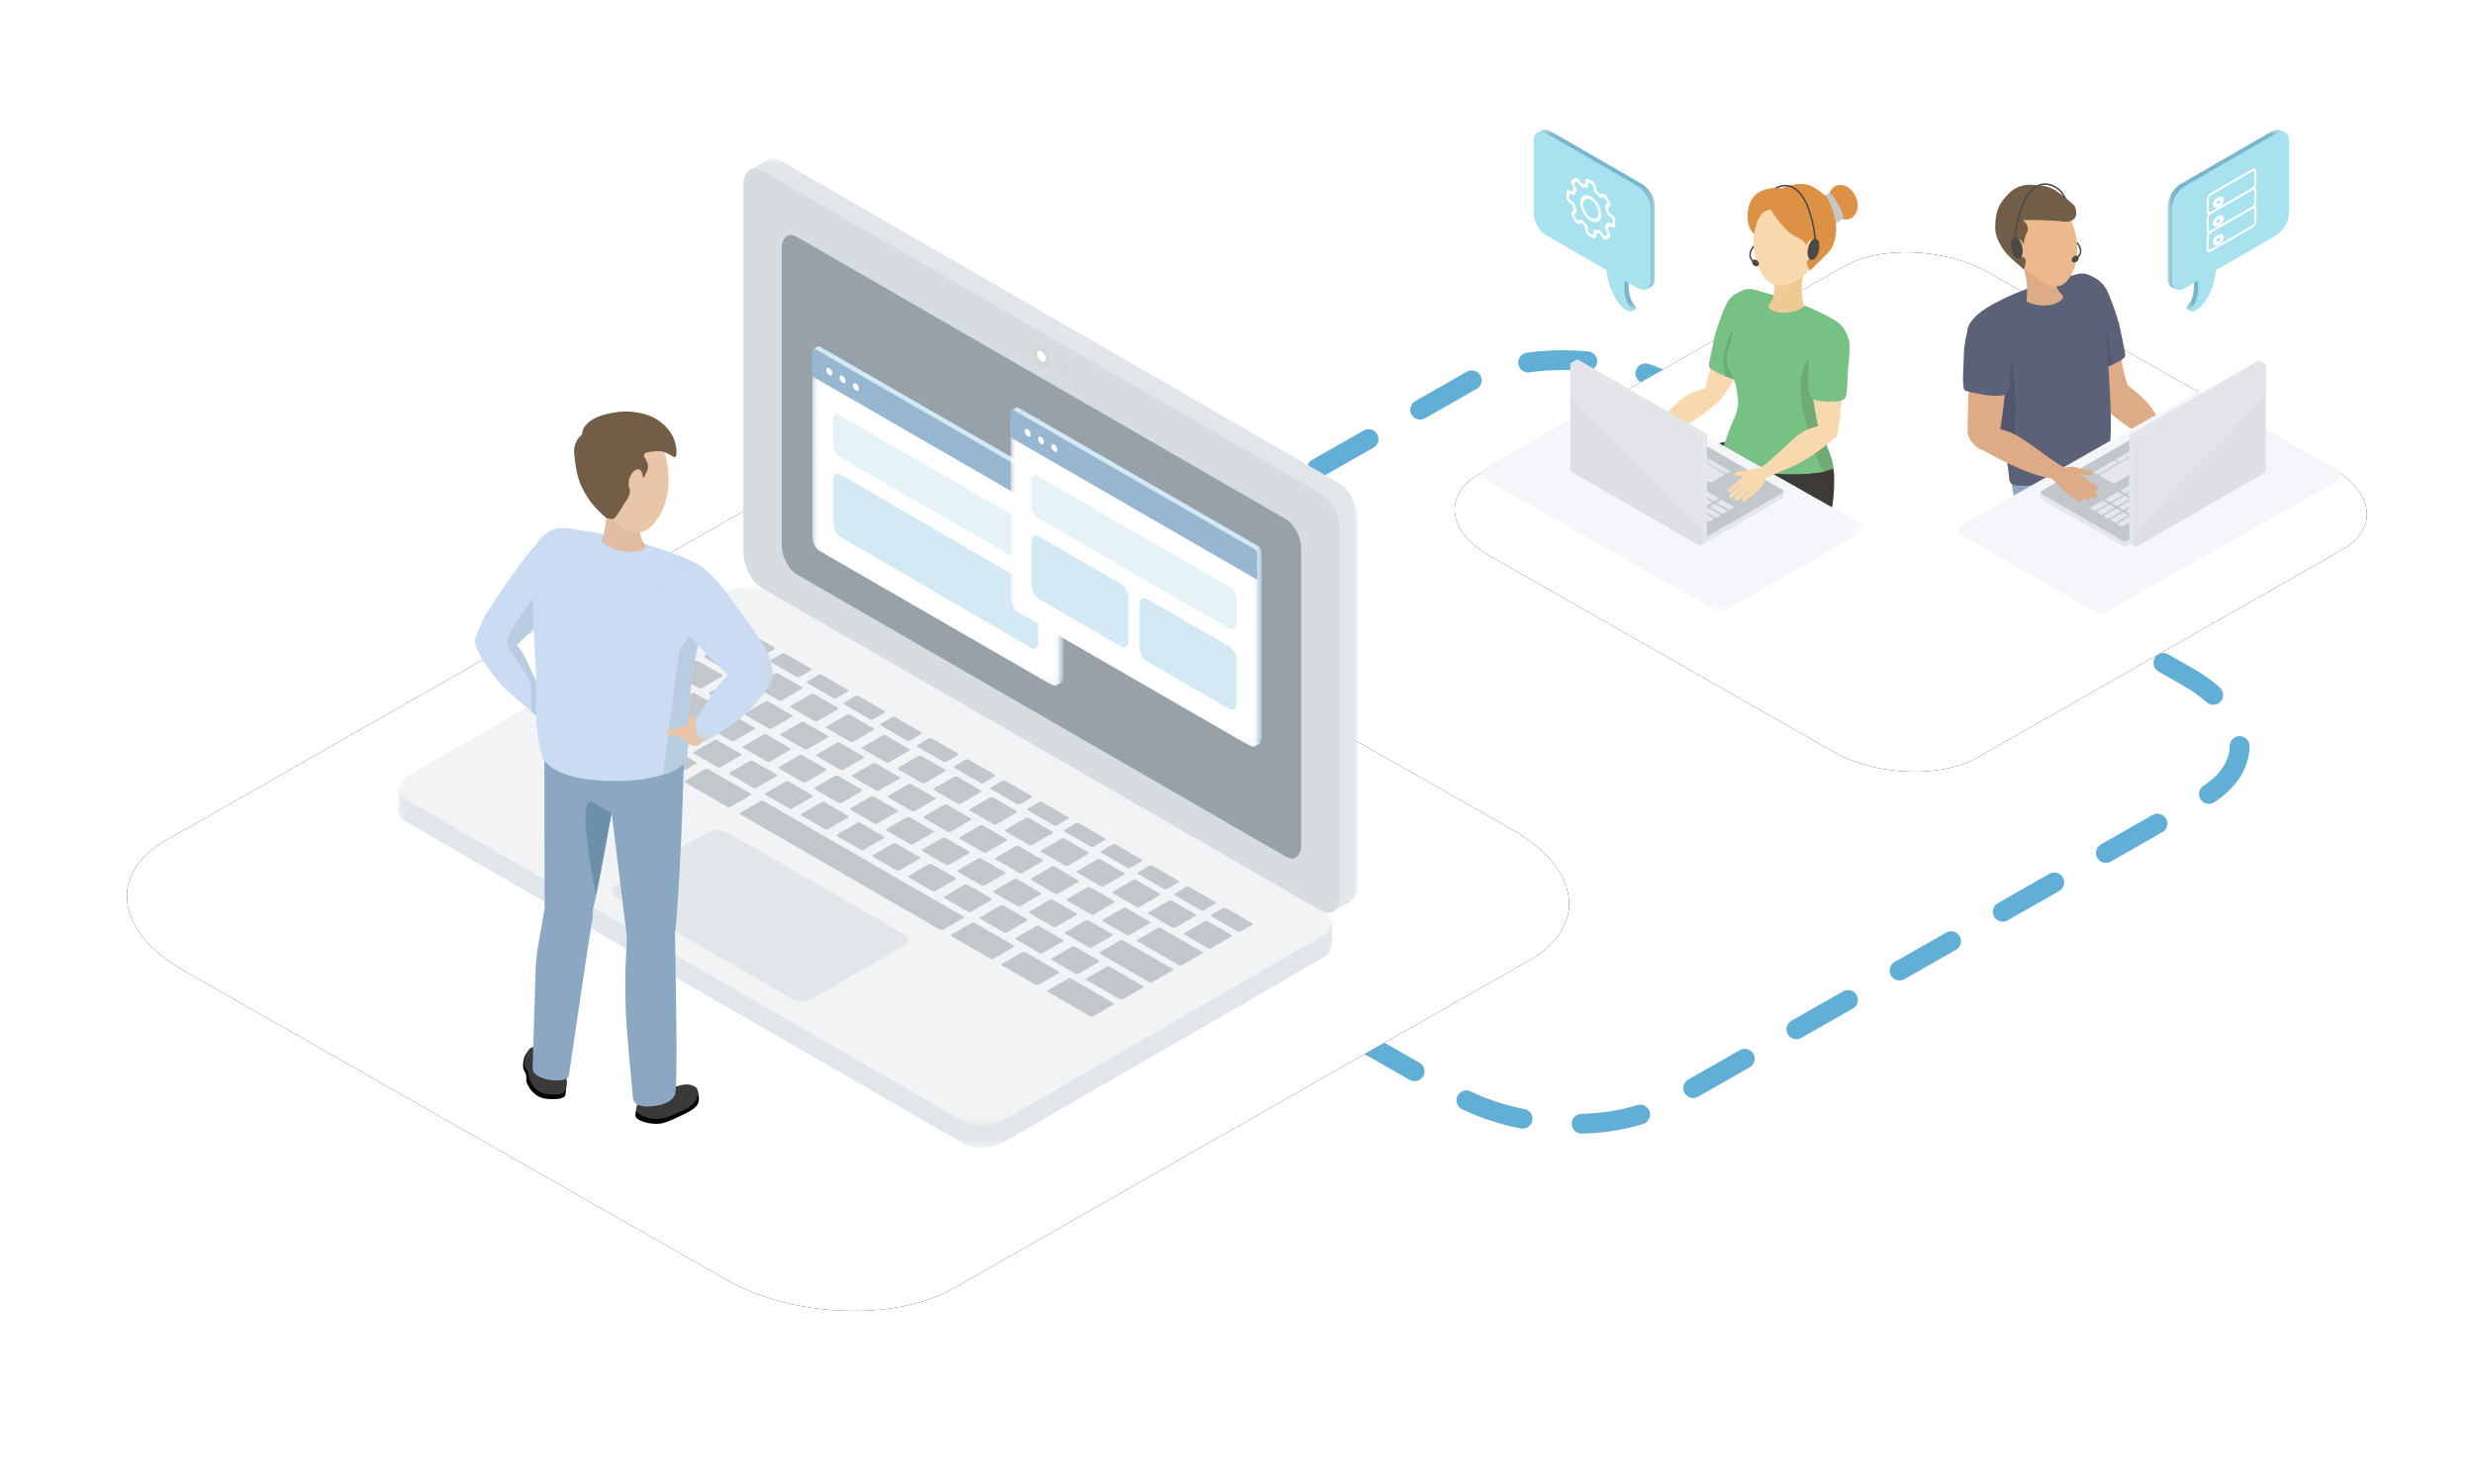 <svg xmlns="http://www.w3.org/2000/svg" xmlns:xlink="http://www.w3.org/1999/xlink" width="250" height="150" viewBox="0 0 250 150"><defs><polygon id="e" points="0 0 38.505 0 38.505 22.519 0 22.519"/><polygon id="g" points="0 0 11.83 0 11.83 18.361 0 18.361"/><polygon id="i" points="0 0 11.83 0 11.83 18.362 0 18.362"/><polygon id="k" points="0 0 3.106 0 3.106 2.234 0 2.234"/><polygon id="m" points="0 0 94.393 0 94.393 54.498 0 54.498"/><polygon id="o" points="0 0 60.235 0 60.235 75.231 0 75.231"/><polygon id="q" points="0 0 94.393 0 94.393 54.498 0 54.498"/><polygon id="s" points="0 0 24.914 0 24.914 34.06 0 34.06"/><polygon id="u" points="0 0 24.915 0 24.915 33.877 0 33.877"/><polygon id="w" points="0 0 24.914 0 24.914 34.06 0 34.06"/><polygon id="y" points="0 0 24.915 0 24.915 33.877 0 33.877"/><polygon id="A" points="0 0 11.667 0 11.667 18.357 0 18.357"/><filter id="b" width="124.7%" height="143.4%" x="-12.4%" y="-21.7%" filterUnits="objectBoundingBox"><feOffset in="SourceAlpha" result="shadowOffsetOuter1"/><feGaussianBlur in="shadowOffsetOuter1" result="shadowBlurOuter1" stdDeviation="6"/><feColorMatrix in="shadowBlurOuter1" values="0 0 0 0 0.216 0 0 0 0 0.561 0 0 0 0 0.749 0 0 0 0.15 0"/></filter><filter id="d" width="139.1%" height="168.6%" x="-19.5%" y="-34.3%" filterUnits="objectBoundingBox"><feOffset in="SourceAlpha" result="shadowOffsetOuter1"/><feGaussianBlur in="shadowOffsetOuter1" result="shadowBlurOuter1" stdDeviation="6"/><feColorMatrix in="shadowBlurOuter1" values="0 0 0 0 0.216 0 0 0 0 0.561 0 0 0 0 0.749 0 0 0 0.15 0"/></filter><path id="a" d="M18.46,98.036 L73.308,129.299 C80.027,133.171 90.441,133.591 96.353,130.228 L154.583,97.04 C160.473,93.677 159.734,87.814 152.925,83.92 L98.011,52.701 C91.18,48.829 80.878,48.409 74.965,51.772 L16.736,84.96 C10.935,88.279 11.652,94.142 18.46,98.036 Z"/><path id="c" d="M150.558,56.2 L185.251,75.975 C189.501,78.424 196.088,78.69 199.828,76.563 L236.66,55.571 C240.385,53.443 239.918,49.735 235.611,47.272 L200.876,27.525 C196.556,25.076 190.039,24.81 186.299,26.937 L149.468,47.929 C145.799,50.029 146.252,53.737 150.558,56.2 Z"/></defs><g fill="none" fill-rule="evenodd"><rect width="250" height="150"/><path stroke="#61AFD6" stroke-dasharray="6" stroke-linecap="round" stroke-linejoin="round" stroke-width="2" d="M96.032,81.543 L147.041,110.618 C153.289,114.219 162.975,114.61 168.473,111.482 L222.627,80.617 C228.105,77.49 227.418,72.037 221.086,68.415 L170.015,39.382 C163.662,35.781 154.081,35.39 148.582,38.518 L94.428,69.383 C89.034,72.469 89.7,77.922 96.032,81.543 Z"/><use xlink:href="#a" fill="#000" filter="url(#b)"/><use xlink:href="#a" fill="#FFF"/><use xlink:href="#c" fill="#000" filter="url(#d)"/><use xlink:href="#c" fill="#FFF"/><g transform="translate(149.687 13.096)"><path fill="#3D3A38" d="M13.139,35.897 L13.407,35.783 C16.067,34.419 20.455,32.534 22.556,32.042 C23.822,31.744 24.92,31.488 25.85,31.339 L26.107,31.338 C27.577,30.922 29.165,31.646 29.793,33.085 C30.013,33.59 30.087,34.122 30.035,34.634 C30.491,34.537 30.922,34.451 31.317,34.388 L31.574,34.388 C33.044,33.972 34.632,34.695 35.26,36.134 C35.946,37.705 35.228,39.535 33.657,40.22 C33.499,40.29 33.372,40.346 33.198,40.412 L32.996,40.503 C30.286,41.696 22.238,42.46 20.256,43.039 L20.047,43.085 C19.016,43.359 17.912,42.847 17.472,41.839 C17.1,40.986 15.387,39.815 14.788,39.99 L14.579,40.036 C13.548,40.309 12.444,39.797 12.005,38.79 C11.519,37.677 12.027,36.383 13.139,35.897"/><path fill="#F7D9AD" d="M22.56,26.92 C22.658,27.409 23.135,27.727 23.624,27.628 C24.114,27.53 24.431,27.053 24.333,26.564 C24.234,26.074 23.757,25.757 23.268,25.855 C22.778,25.954 22.461,26.431 22.56,26.92"/><path fill="#F7D9AD" d="M24.896,19.268 C24.191,20.742 22.802,24.886 22.554,26.68 C22.554,26.68 22.559,26.853 22.575,26.931 C22.673,27.42 23.15,27.738 23.64,27.639 C23.863,27.594 24.05,27.471 24.179,27.303 C24.179,27.303 25.12,25.95 25.117,25.946 C25.866,24.667 29.065,19.838 29.201,18.406 L29.215,18.33 C29.315,17.725 29.084,17.15 28.542,16.731 C27.95,16.272 27.101,16.251 26.489,16.681 C26.485,16.683 26.481,16.686 26.477,16.689 C26.287,16.825 26.134,17.006 26.013,17.206 C25.799,17.558 25.346,18.328 24.896,19.268"/><path fill="#F7D9AD" d="M17.107,31.531 C17.725,31.27 19.134,30.635 19.199,30.61 C21.434,29.733 23.515,27.917 23.883,27.549 L23.955,27.483 C24.138,27.379 24.226,27.256 24.3,27.04 C24.464,26.569 24.214,26.054 23.742,25.89 C23.435,25.783 23.135,25.841 22.874,26.044 L22.803,26.078 C22.329,26.258 21.621,26.428 21.195,26.64 C19.595,27.433 18.08,29.654 16.463,30.547 L16.459,30.55 C16.368,30.617 16.288,30.722 16.248,30.837 C16.142,31.143 16.304,31.477 16.61,31.583 C16.781,31.642 16.961,31.618 17.104,31.531 L17.107,31.531 Z"/><path fill="#F7D9AD" d="M17.115,31.512 C17.382,31.335 17.454,30.975 17.277,30.708 C17.099,30.442 16.74,30.369 16.473,30.546 C16.206,30.724 16.134,31.084 16.311,31.35 C16.489,31.617 16.848,31.689 17.115,31.512"/><path fill="#F7D9AD" d="M16.409,32.778 C16.748,32.495 16.886,32.187 17.05,31.757 C17.147,31.503 17.304,31.396 17.32,31.249 C17.333,31.127 16.978,30.488 16.718,30.474 C16.561,30.466 16.437,30.584 16.081,30.58 C15.72,30.576 15.308,30.751 14.959,31.042 C14.856,31.127 14.568,31.31 14.693,31.327 C14.755,31.334 14.824,31.415 14.759,31.494 C14.722,31.541 14.626,31.606 14.584,31.645 C14.332,31.881 14.577,32.349 14.816,32.635 C15.216,33.114 15.929,33.178 16.409,32.778"/><path fill="#F7D9AD" d="M15.119 31.486 15.119 31.486C15.04 31.391 14.898 31.379 14.804 31.457L13.39 32.638C13.295 32.717 13.283 32.858 13.361 32.953 13.44 33.047 13.582 33.06 13.676 32.981L15.09 31.801C15.185 31.722 15.197 31.58 15.119 31.486M15.27 32.052 15.27 32.052C15.191 31.958 15.05 31.945 14.955 32.024L13.541 33.204C13.447 33.283 13.434 33.425 13.513 33.519L13.513 33.519C13.592 33.613 13.733 33.626 13.828 33.547L15.242 32.367C15.336 32.288 15.349 32.146 15.27 32.052M15.8 32.302 15.8 32.302C15.721 32.208 15.58 32.195 15.485 32.274L14.071 33.454C13.977 33.533 13.964 33.675 14.043 33.769 14.122 33.864 14.264 33.876 14.358 33.798L15.772 32.617C15.866 32.538 15.879 32.397 15.8 32.302M16.549 32.37 16.549 32.37C16.47 32.275 16.329 32.262 16.234 32.341L14.821 33.522C14.726 33.601 14.713 33.742 14.792 33.837L14.792 33.837C14.871 33.931 15.013 33.944 15.107 33.865L16.521 32.685C16.615 32.606 16.628 32.464 16.549 32.37M16.241 30.832 16.241 30.832C16.22 30.711 16.103 30.63 15.982 30.65L14.168 30.966C14.046 30.987 13.965 31.103 13.986 31.224 14.007 31.346 14.123 31.427 14.244 31.406L16.059 31.091C16.18 31.07 16.262 30.954 16.241 30.832"/><path fill="#F7D9AD" d="M17.117 31.514C17.384 31.337 17.456 30.977 17.279 30.711 17.101 30.444 16.742 30.371 16.475 30.549 16.208 30.726 16.136 31.086 16.313 31.352 16.491 31.619 16.85 31.691 17.117 31.514M23.892 34.613C24.081 36.309 25.609 37.531 27.306 37.342 29.002 37.153 30.223 35.625 30.034 33.929 29.845 32.233 28.317 31.011 26.621 31.2 24.925 31.389 23.703 32.917 23.892 34.613"/><path fill="#F7D297" d="M25.759,18.31 C25.865,19.268 26.728,19.958 27.686,19.851 C28.644,19.745 29.334,18.882 29.227,17.924 C29.12,16.966 28.257,16.276 27.299,16.383 C26.342,16.49 25.652,17.353 25.759,18.31"/><path fill="#F7D9AD" d="M33.323 21.169C33.43 22.127 34.293 22.817 35.251 22.71 36.209 22.604 36.898 21.741 36.792 20.783 36.685 19.825 35.822 19.135 34.864 19.242 33.906 19.349 33.217 20.212 33.323 21.169M34.379 31.046C34.681 31.443 35.248 31.52 35.646 31.218 36.043 30.916 36.12 30.348 35.818 29.951 35.515 29.554 34.948 29.477 34.551 29.779 34.153 30.081 34.076 30.649 34.379 31.046"/><path fill="#78C184" d="M25.858,16.656 C25.768,16.642 25.646,16.655 25.746,16.599 C25.515,16.729 25.132,16.92 24.763,17.639 C24.395,18.359 23.705,20.281 23.525,21.147 C23.066,23.351 22.956,23.726 23.021,23.955 C23.088,24.191 23.596,24.459 24.166,24.713 C24.661,24.933 25.263,25.183 25.427,25.138 C25.662,25.074 25.674,24.325 25.711,24.168 C26.212,22.049 26.48,19.932 27.023,17.842 C26.634,17.449 26.248,17.05 25.858,16.656"/><path fill="#6DAA75" d="M25.656,19.911 C25.44,20.393 25.234,20.527 25.047,20.976 C24.859,21.424 24.488,22.503 24.45,22.957 C24.39,23.664 24.608,24.24 24.689,24.938 C24.697,24.953 25.445,25.263 25.718,25.276 C26.048,25.292 25.511,24.397 25.524,24.076 C26.032,22.003 26.493,19.919 27.028,17.858 C26.498,18.448 25.96,19.231 25.656,19.911"/><path fill="#78C184" d="M35.836,19.334 C33.027,17.692 30.475,16.978 27.52,16.162 C26.826,15.971 26.324,16.274 25.77,16.58 C25.336,16.82 25.224,17.227 24.898,17.55 C25.267,18.226 25.548,18.828 25.499,19.61 C25.439,20.567 25.104,21.338 25.177,22.33 C25.308,24.106 25.667,25.172 25.937,27.205 C26.097,28.41 25.686,30.894 25.476,32.36 C25.324,33.43 27.117,34.009 28.054,34.121 C30.216,34.379 32.728,34.79 34.528,33.18 C35.397,32.402 34.056,30.91 34.085,29.78 C34.11,28.827 34.543,27.271 34.759,26.249 C34.957,25.318 34.963,24.44 35.071,23.524 C35.741,23.32 36.387,23.26 36.884,22.705 C37.788,21.696 36.577,19.768 35.836,19.334"/><path fill="#78C184" d="M31.034,34.859 C27.226,34.837 25.318,33.5 24.371,32.303 C24.379,32.281 24.386,32.257 24.394,32.236 C24.748,31.221 25.235,29.871 25.469,29.386 C25.76,28.783 26.108,27.69 26.001,26.883 C25.731,24.848 24.563,24.309 24.853,22.659 C25.026,21.679 25.502,20.675 25.562,19.716 C25.611,18.934 25.32,18.097 26.27,16.961 C26.676,16.476 27.408,16.213 28.102,16.405 C31.059,17.22 33.096,17.797 35.907,19.441 C36.649,19.875 37.131,20.67 36.54,22.026 C36.431,22.275 35.555,24.008 35.344,24.637 C35.161,25.186 35.032,25.84 34.768,26.765 C34.614,27.3 33.943,29.237 34.242,30.042 C35.083,32.309 35.43,33.554 35.57,34.286 C34.013,34.77 33.176,34.871 31.034,34.859"/><path fill="#6DAA75" d="M34.172,29.927 C34.048,29.079 34.544,27.188 34.698,26.653 C35.249,24.724 34.672,24.058 33.587,22.499 C32.883,23.218 32.135,24.376 32.254,26.404 C32.387,28.678 33.453,31.856 33.807,32.979 C34.147,33.713 34.495,34.597 34.613,34.556 C34.934,34.446 35.542,34.583 35.57,34.286 C35.664,33.261 34.319,30.934 34.172,29.927"/><path fill="#3D3A38" d="M31.034,34.859 C33.176,34.871 34.013,34.77 35.57,34.286 C35.643,34.672 35.66,34.918 35.66,35.091 C35.656,36.122 35.66,38.181 35.117,38.888 C34.201,40.08 28.343,36.85 25.785,35.373 C25.254,35.066 23.9,34.93 23.9,34.559 C23.9,34.064 24.114,33.062 24.371,32.303 C25.318,33.5 27.226,34.837 31.034,34.859"/><g transform="translate(0 26.279)"><mask id="f" fill="#fff"><use xlink:href="#e"/></mask><path fill="#F4F6F9" d="M23.898,22.44 L0.309,9.048 C-0.101,8.815 -0.104,8.224 0.305,7.988 L13.999,0.082 C14.187,-0.026 14.418,-0.027 14.606,0.08 L38.195,13.471 C38.606,13.704 38.608,14.295 38.199,14.531 L24.505,22.437 C24.318,22.546 24.087,22.547 23.898,22.44" mask="url(#f)"/></g><path fill="#F7D9AD" d="M33.138,23.142 C33.147,24.776 33.708,29.111 34.269,30.833 C34.269,30.833 34.349,30.986 34.397,31.049 C34.7,31.446 35.267,31.523 35.664,31.221 C35.846,31.083 35.96,30.89 36.002,30.683 C36.002,30.683 36.258,29.055 36.254,29.052 C36.368,27.575 37.136,21.834 36.633,20.486 L36.613,20.412 C36.439,19.824 35.979,19.408 35.309,19.267 C34.577,19.113 33.804,19.465 33.44,20.119 C33.438,20.123 33.436,20.127 33.433,20.132 C33.322,20.337 33.264,20.567 33.242,20.799 C33.202,21.21 33.132,22.1 33.138,23.142"/><polygon fill="#E4E6EA" points="30.52 36.602 30.52 37.077 29.653 36.896"/><path fill="#E4E6EA" d="M21.986,42.009 L9.173,34.622 C9.018,34.533 9.018,34.31 9.173,34.221 L17.39,29.484 C17.462,29.443 17.55,29.443 17.621,29.484 L30.39,36.845 C30.564,36.946 30.564,37.197 30.39,37.297 L22.217,42.009 C22.146,42.05 22.058,42.05 21.986,42.009"/><polygon fill="#E4E6EA" points="9.057 33.924 9.057 34.439 10.035 34.286"/><path fill="#C2C7CC" d="M21.952,41.531 L9.18,34.168 C8.992,34.06 8.992,33.789 9.18,33.681 L17.356,28.967 C17.407,28.938 17.47,28.938 17.52,28.967 L30.423,36.406 C30.552,36.48 30.552,36.668 30.423,36.742 L22.117,41.531 C22.065,41.56 22.003,41.56 21.952,41.531"/><path fill="#E4E6EA" d="M19.081 33.104 20.248 32.43C20.326 32.386 20.422 32.386 20.499 32.432 21.135 32.809 24.037 34.49 24.579 34.804 24.619 34.827 24.617 34.883 24.577 34.906L23.392 35.589C23.262 35.664 23.065 35.673 22.952 35.608L19.049 33.358C18.936 33.293 18.95 33.179 19.081 33.104M24.886 34.727 25.096 34.606C25.156 34.572 25.148 34.511 25.079 34.471L23.226 33.401C23.157 33.361 23.052 33.357 22.992 33.391L22.782 33.513C22.722 33.547 22.73 33.608 22.799 33.648L24.651 34.718C24.72 34.758 24.826 34.762 24.886 34.727M22.704 33.454 22.914 33.333C22.974 33.299 22.966 33.238 22.897 33.198L21.044 32.128C20.975 32.088 20.87 32.084 20.81 32.118L20.6 32.24C20.54 32.274 20.548 32.335 20.617 32.375L22.469 33.445C22.538 33.485 22.644 33.489 22.704 33.454M23.867 37.776 24.944 38.398C25.015 38.44 25.125 38.444 25.187 38.408L25.485 38.236C25.548 38.2 25.54 38.137 25.468 38.095L24.392 37.474C24.32 37.432 24.21 37.428 24.148 37.464L23.85 37.636C23.787 37.672 23.796 37.735 23.867 37.776M22.327 36.887 23.403 37.509C23.475 37.55 23.585 37.555 23.647 37.519L23.945 37.346C24.007 37.311 23.999 37.247 23.927 37.206L22.851 36.584C22.779 36.543 22.669 36.538 22.607 36.574L22.309 36.746C22.247 36.782 22.255 36.845 22.327 36.887M20.786 35.997 21.862 36.619C21.934 36.661 22.044 36.665 22.106 36.629L22.404 36.457C22.466 36.421 22.458 36.358 22.387 36.316L21.31 35.695C21.238 35.653 21.129 35.649 21.067 35.685L20.768 35.857C20.706 35.893 20.714 35.956 20.786 35.997M19.245 35.108 20.322 35.729C20.393 35.771 20.503 35.776 20.565 35.74L20.863 35.567C20.926 35.532 20.918 35.468 20.846 35.427L19.77 34.805C19.698 34.764 19.588 34.759 19.526 34.795L19.228 34.967C19.165 35.003 19.173 35.066 19.245 35.108M17.705 34.218 18.781 34.84C18.853 34.881 18.962 34.886 19.025 34.85L19.323 34.678C19.385 34.642 19.377 34.579 19.305 34.537L18.229 33.916C18.157 33.874 18.047 33.87 17.985 33.905L17.687 34.078C17.625 34.114 17.633 34.177 17.705 34.218M16.164 33.329 17.24 33.95C17.312 33.992 17.422 33.997 17.484 33.961L17.782 33.788C17.844 33.753 17.836 33.689 17.765 33.648L16.688 33.026C16.616 32.985 16.507 32.98 16.445 33.016L16.146 33.188C16.084 33.224 16.092 33.287 16.164 33.329M14.623 32.439 15.7 33.061C15.771 33.102 15.881 33.107 15.943 33.071L16.241 32.899C16.304 32.863 16.296 32.8 16.224 32.758L15.148 32.137C15.076 32.095 14.966 32.091 14.904 32.126L14.606 32.299C14.543 32.335 14.551 32.398 14.623 32.439M23.18 38.173 24.256 38.795C24.328 38.836 24.438 38.841 24.5 38.805L24.798 38.633C24.86 38.597 24.852 38.534 24.781 38.492L23.704 37.871C23.632 37.829 23.523 37.825 23.461 37.86L23.162 38.033C23.1 38.069 23.108 38.132 23.18 38.173M21.639 37.284 22.716 37.905C22.787 37.947 22.897 37.951 22.959 37.915L23.257 37.743C23.32 37.707 23.312 37.644 23.24 37.603L22.164 36.981C22.092 36.94 21.982 36.935 21.92 36.971L21.622 37.143C21.559 37.179 21.567 37.242 21.639 37.284M20.099 36.394 21.175 37.016C21.247 37.057 21.356 37.062 21.419 37.026L21.717 36.854C21.779 36.818 21.771 36.755 21.699 36.713L20.623 36.092C20.551 36.05 20.441 36.046 20.379 36.081L20.081 36.254C20.019 36.29 20.027 36.353 20.099 36.394M18.558 35.505 19.634 36.126C19.706 36.168 19.816 36.172 19.878 36.136L20.176 35.964C20.238 35.928 20.23 35.865 20.159 35.823L19.082 35.202C19.01 35.161 18.901 35.156 18.839 35.192L18.54 35.364C18.478 35.4 18.486 35.463 18.558 35.505M17.017 34.615 18.094 35.237C18.165 35.278 18.275 35.283 18.337 35.247L18.635 35.075C18.698 35.039 18.69 34.975 18.618 34.934L17.542 34.313C17.47 34.271 17.36 34.267 17.298 34.302L17 34.475C16.937 34.511 16.945 34.574 17.017 34.615M15.476 33.726 16.553 34.347C16.625 34.389 16.734 34.393 16.797 34.357L17.095 34.185C17.157 34.149 17.149 34.086 17.077 34.044L16.001 33.423C15.929 33.382 15.819 33.377 15.757 33.413L15.459 33.585C15.397 33.621 15.405 33.684 15.476 33.726M13.936 32.836 15.012 33.458C15.084 33.499 15.194 33.504 15.256 33.468L15.554 33.296C15.616 33.26 15.608 33.196 15.537 33.155L14.46 32.534C14.388 32.492 14.279 32.488 14.216 32.523L13.918 32.696C13.856 32.731 13.864 32.795 13.936 32.836M22.493 38.57 23.569 39.192C23.641 39.233 23.75 39.238 23.813 39.202L24.111 39.03C24.173 38.994 24.165 38.93 24.093 38.889L23.017 38.268C22.945 38.226 22.835 38.221 22.773 38.257L22.475 38.429C22.413 38.465 22.421 38.529 22.493 38.57M20.952 37.681 22.028 38.302C22.1 38.344 22.21 38.348 22.272 38.312L22.57 38.14C22.632 38.104 22.624 38.041 22.553 37.999L21.476 37.378C21.404 37.337 21.295 37.332 21.233 37.368L20.934 37.54C20.872 37.576 20.88 37.639 20.952 37.681M19.411 36.791 20.488 37.413C20.559 37.454 20.669 37.459 20.731 37.423L21.029 37.251C21.092 37.215 21.084 37.151 21.012 37.11L19.936 36.489C19.864 36.447 19.754 36.442 19.692 36.478L19.394 36.65C19.331 36.686 19.339 36.75 19.411 36.791M17.87 35.902 18.947 36.523C19.019 36.565 19.128 36.569 19.191 36.533L19.489 36.361C19.551 36.325 19.543 36.262 19.471 36.22L18.395 35.599C18.323 35.557 18.213 35.553 18.151 35.589L17.853 35.761C17.791 35.797 17.799 35.86 17.87 35.902M16.33 35.012 17.406 35.634C17.478 35.675 17.588 35.68 17.65 35.644L17.948 35.472C18.01 35.436 18.002 35.372 17.931 35.331L16.854 34.71C16.782 34.668 16.673 34.663 16.61 34.699L16.312 34.871C16.25 34.907 16.258 34.971 16.33 35.012M14.789 34.123 15.866 34.744C15.937 34.786 16.047 34.79 16.109 34.754L16.407 34.582C16.469 34.546 16.462 34.483 16.39 34.441L15.313 33.82C15.241 33.778 15.132 33.774 15.07 33.81L14.771 33.982C14.709 34.018 14.717 34.081 14.789 34.123M13.248 33.233 14.325 33.855C14.397 33.896 14.506 33.901 14.569 33.865L14.867 33.692C14.929 33.657 14.921 33.593 14.849 33.552L13.773 32.93C13.701 32.889 13.591 32.884 13.529 32.92L13.231 33.092C13.169 33.128 13.177 33.192 13.248 33.233M21.805 38.967 22.882 39.589C22.953 39.63 23.063 39.635 23.125 39.599L23.423 39.426C23.486 39.391 23.478 39.327 23.406 39.286L22.33 38.664C22.258 38.623 22.148 38.618 22.086 38.654L21.788 38.826C21.725 38.862 21.733 38.925 21.805 38.967M20.264 38.077 21.341 38.699C21.413 38.741 21.522 38.745 21.585 38.709L21.883 38.537C21.945 38.501 21.937 38.438 21.865 38.396L20.789 37.775C20.717 37.733 20.607 37.729 20.545 37.765L20.247 37.937C20.185 37.973 20.193 38.036 20.264 38.077M18.724 37.188 19.8 37.81C19.872 37.851 19.982 37.856 20.044 37.82L20.342 37.647C20.404 37.612 20.396 37.548 20.325 37.507L19.248 36.885C19.176 36.844 19.067 36.839 19.004 36.875L18.706 37.047C18.644 37.083 18.652 37.146 18.724 37.188M17.183 36.298 18.26 36.92C18.331 36.962 18.441 36.966 18.503 36.93L18.801 36.758C18.863 36.722 18.856 36.659 18.784 36.617L17.707 35.996C17.635 35.954 17.526 35.95 17.464 35.986L17.165 36.158C17.103 36.194 17.111 36.257 17.183 36.298M15.642 35.409 16.719 36.031C16.791 36.072 16.9 36.077 16.963 36.041L17.261 35.868C17.323 35.833 17.315 35.769 17.243 35.728L16.167 35.106C16.095 35.065 15.985 35.06 15.923 35.096L15.625 35.268C15.563 35.304 15.571 35.367 15.642 35.409M14.102 34.519 15.178 35.141C15.25 35.183 15.36 35.187 15.422 35.151L15.72 34.979C15.782 34.943 15.774 34.88 15.703 34.838L14.626 34.217C14.554 34.175 14.445 34.171 14.382 34.207L14.084 34.379C14.022 34.415 14.03 34.478 14.102 34.519M12.561 33.63 13.638 34.251C13.709 34.293 13.819 34.298 13.881 34.262L14.179 34.089C14.241 34.054 14.234 33.99 14.162 33.949L13.085 33.327C13.013 33.286 12.904 33.281 12.842 33.317L12.543 33.489C12.481 33.525 12.489 33.588 12.561 33.63M21.118 39.364 22.194 39.985C22.266 40.027 22.376 40.031 22.438 39.995L22.736 39.823C22.798 39.788 22.79 39.724 22.719 39.683L21.642 39.061C21.57 39.02 21.461 39.015 21.398 39.051L21.1 39.223C21.038 39.259 21.046 39.322 21.118 39.364M19.577 38.474 20.654 39.096C20.725 39.137 20.835 39.142 20.897 39.106L21.195 38.934C21.257 38.898 21.25 38.835 21.178 38.793L20.101 38.172C20.029 38.13 19.92 38.126 19.858 38.161L19.559 38.334C19.497 38.37 19.505 38.433 19.577 38.474M18.036 37.585 19.113 38.206C19.185 38.248 19.294 38.252 19.357 38.216L19.655 38.044C19.717 38.009 19.709 37.945 19.637 37.904L18.561 37.282C18.489 37.241 18.379 37.236 18.317 37.272L18.019 37.444C17.957 37.48 17.965 37.543 18.036 37.585M16.496 36.695 17.572 37.317C17.644 37.358 17.754 37.363 17.816 37.327L18.114 37.155C18.176 37.119 18.168 37.056 18.097 37.014L17.02 36.393C16.948 36.351 16.839 36.347 16.776 36.382L16.478 36.555C16.416 36.591 16.424 36.654 16.496 36.695M14.955 35.806 16.031 36.427C16.103 36.469 16.213 36.473 16.275 36.437L16.573 36.265C16.635 36.229 16.628 36.166 16.556 36.125L15.479 35.503C15.407 35.462 15.298 35.457 15.236 35.493L14.937 35.665C14.875 35.701 14.883 35.764 14.955 35.806M13.414 34.916 14.491 35.538C14.563 35.579 14.672 35.584 14.735 35.548L15.033 35.376C15.095 35.34 15.087 35.277 15.015 35.235L13.939 34.614C13.867 34.572 13.757 34.568 13.695 34.603L13.397 34.776C13.335 34.812 13.343 34.875 13.414 34.916M11.874 34.027 12.95 34.648C13.022 34.69 13.132 34.694 13.194 34.658L13.492 34.486C13.554 34.45 13.546 34.387 13.475 34.345L12.398 33.724C12.326 33.683 12.217 33.678 12.154 33.714L11.856 33.886C11.794 33.922 11.802 33.985 11.874 34.027"/><path fill="#EFCA95" d="M32.608,14.145 C32.332,15.575 32.276,16.334 32.586,17.867 C32.61,17.986 31.632,18.497 30.728,18.53 C29.671,18.568 28.687,18.089 29.118,17.615 C29.907,16.747 29.523,15.102 29.403,14.782 C28.954,13.591 29.524,13.4 30.56,13.29 C31.597,13.181 31.765,14.114 32.608,14.145"/><path fill="#F7D9AD" d="M33.2,7.995 C33.779,8.939 34.319,10.477 34.172,11.661 C34.024,12.845 33.982,13.372 33.222,14.143 C32.367,15.011 30.993,16.041 29.729,15.734 C28.746,15.494 28.277,14.588 27.921,13.626 C27.565,12.664 27.406,11.395 27.596,10.355 C27.818,9.143 28.088,7.685 29.076,6.946 C30.911,5.574 32.043,6.106 33.2,7.995"/><path fill="#DD9145" d="M37.301,8.989 C36.596,9.305 35.694,8.824 35.287,7.914 C34.88,7.005 35.121,6.012 35.826,5.697 C36.531,5.381 37.432,5.862 37.84,6.771 C38.247,7.68 38.005,8.673 37.301,8.989"/><path fill="#C6C6C6" d="M35.408,9.716 C35.408,9.716 36.352,9.186 36.567,8.975 C36.781,8.764 35.589,6.449 35.176,6.469 C34.763,6.489 34.252,6.927 34.252,6.927 L35.408,9.716 Z"/><path fill="#DD9145" d="M29.237,8.071 C29.237,8.071 30.621,10.352 31.803,10.835 C32.985,11.319 32.817,11.876 32.817,11.876 C32.817,11.876 32.915,11.147 33.427,11.141 C33.939,11.135 33.974,12.131 33.974,12.131 C33.974,12.131 33.915,12.984 33.209,13.089 C32.503,13.193 33.22,14.241 33.22,14.241 C33.22,14.241 35.101,12.474 35.302,12.139 C36.138,10.749 35.873,9.157 35.47,8.068 C34.961,6.695 34.877,6.732 33.851,5.991 C33.475,5.719 33.07,5.581 32.674,5.526 C31.488,5.363 30.385,5.955 30.385,5.955 C30.385,5.955 29.522,5.681 28.462,6.951 C27.393,8.231 27.726,9.389 27.726,9.389 C27.726,9.389 28.127,8.2 29.237,8.071"/><path fill="#DD9145" d="M33.814 11.032C33.809 10.981 33.804 10.93 33.797 10.879 33.802 10.929 33.806 10.98 33.81 11.03 33.811 11.031 33.813 11.031 33.814 11.032M32.584 11.556C32.577 11.578 32.574 11.591 32.574 11.591 32.574 11.591 32.579 11.579 32.584 11.556"/><path fill="#494949" d="M27.818 13.197C27.759 13.164 27.699 13.145 27.643 13.14 27.573 13.134 27.508 13.149 27.457 13.182 27.356 13.09 27.286 12.976 27.255 12.841 27.191 12.567 27.29 12.239 27.521 11.946 27.522 11.945 27.543 11.933 27.544 11.932 27.544 11.858 27.524 11.789 27.525 11.725 27.524 11.725 27.527 11.714 27.526 11.714 27.512 11.718 27.494 11.735 27.483 11.748 27.163 12.102 27.022 12.525 27.105 12.879 27.144 13.048 27.233 13.194 27.362 13.309 27.313 13.464 27.41 13.665 27.588 13.766 27.669 13.813 27.753 13.831 27.828 13.823 27.923 13.813 28.002 13.761 28.037 13.673 28.101 13.516 28.003 13.303 27.818 13.197M33.855 11.044C33.842 11.039 33.828 11.035 33.814 11.032 33.813 11.031 33.811 11.031 33.81 11.03 33.806 10.98 33.802 10.929 33.797 10.879 33.735 10.211 33.603 9.51 33.399 8.782 32.775 6.544 31.863 5.83 31.159 5.645 31.109 5.632 31.061 5.622 31.013 5.613 30.018 5.444 29.168 6.157 28.932 6.509L28.917 6.532C28.846 6.637 28.766 6.757 28.685 6.891 28.473 7.24 28.248 7.692 28.134 8.282 28.091 8.5 28.072 8.592 28.066 8.85 28.125 8.699 28.184 8.718 28.251 8.574 28.254 8.552 28.253 8.509 28.256 8.488 28.387 7.604 28.78 7.017 29.043 6.624L29.059 6.601C29.301 6.238 30.116 5.623 30.988 5.772 31.438 5.849 31.847 6.118 32.208 6.567 32.625 7.086 32.977 7.845 33.251 8.827 33.466 9.597 33.601 10.336 33.656 11.036 33.593 11.053 33.529 11.089 33.468 11.14 33.294 11.285 33.134 11.553 33.042 11.891 32.956 12.203 32.947 12.512 32.999 12.751 33.045 12.958 33.137 13.114 33.271 13.171 33.272 13.172 33.273 13.172 33.274 13.173 33.331 13.197 33.392 13.2 33.453 13.187 33.616 13.152 33.785 12.992 33.918 12.751 33.986 12.628 34.044 12.485 34.088 12.327 34.248 11.739 34.144 11.165 33.855 11.044"/><path fill="#DD9145" d="M30.393,5.959 C30.393,5.959 26.824,5.285 26.911,8.926 C26.94,10.13 27.574,10.546 27.574,10.546 C27.574,10.546 27.879,8.086 29.238,8.071 C30.596,8.056 30.393,5.959 30.393,5.959"/><path fill="#E4E6EA" d="M22.45,41.748 L9.576,34.326 C9.502,34.284 9.456,34.205 9.456,34.12 L9.456,23.508 C9.456,23.324 9.655,23.21 9.814,23.301 L22.661,30.708 C22.735,30.75 22.78,30.829 22.78,30.914 L22.78,41.557 C22.78,41.727 22.597,41.833 22.45,41.748"/><path fill="#E4E6EA" d="M9.456 23.508C9.456 23.324 9.655 23.21 9.814 23.301L22.661 30.708C22.735 30.75 22.78 30.829 22.78 30.914L22.78 40.263 9.456 26.626 9.456 23.508ZM22.222 42.008 22.665 41.751C22.665 41.751 22.026 41.261 22.038 41.279 22.049 41.296 22.222 42.008 22.222 42.008"/><path fill="#E4E6EA" d="M9.108,23.561 L9.562,23.311 C9.562,23.311 9.85,24.264 9.815,24.241 C9.78,24.218 9.108,23.561 9.108,23.561"/><path fill="#DEDFE2" d="M21.989,42.013 L9.097,34.58 C9.038,34.546 9.002,34.484 9.002,34.417 L9.002,23.752 C9.002,23.579 9.189,23.471 9.339,23.557 L22.214,30.98 C22.283,31.02 22.326,31.094 22.326,31.174 L22.326,41.818 C22.326,41.991 22.139,42.099 21.989,42.013"/><path fill="#E2E4E8" d="M9.002,23.749 C9.002,23.577 9.187,23.47 9.336,23.556 L22.207,30.976 C22.281,31.018 22.326,31.097 22.326,31.182 L22.326,40.531 L9.002,26.894 L9.002,23.749 Z"/><path fill="#78C184" d="M36.627,20.229 C36.357,19.707 37.1,20.849 37.171,21.535 C37.241,22.221 37.202,23.193 37.078,23.994 C36.979,24.632 37.063,26.754 36.745,27.167 C36.681,27.249 36.243,27.461 36.069,27.467 C35.682,27.479 35.038,27.532 34.617,27.476 C34.196,27.42 33.612,27.387 33.333,27.109 C33.095,26.873 32.933,25.61 33.022,24.734 C33.111,23.859 32.928,20.522 33.042,19.573 C34.027,18.914 35.855,18.738 36.627,20.229"/><path fill="#F7D9AD" d="M35.403,29.65 C35.096,29.54 34.797,29.595 34.533,29.795 L34.462,29.828 C33.986,30.004 33.276,30.166 32.848,30.373 C31.26,31.14 29.74,33.299 28.136,34.197 C28.033,34.227 27.904,34.266 27.694,34.261 C27.479,34.256 27.246,34.316 27.018,34.424 L25.776,34.627 C25.655,34.647 25.572,34.762 25.592,34.884 C25.612,35.005 25.727,35.088 25.848,35.068 L26.301,34.994 C26.362,35.005 26.427,35.085 26.363,35.162 L26.363,35.162 L24.981,36.291 C24.886,36.369 24.872,36.51 24.95,36.605 C25.028,36.701 25.169,36.715 25.264,36.637 L26.16,35.905 C26.171,35.932 26.185,35.957 26.198,35.983 L25.127,36.859 C25.032,36.937 25.018,37.078 25.096,37.173 C25.174,37.269 25.315,37.283 25.41,37.205 L26.455,36.35 C26.475,36.371 26.495,36.391 26.516,36.411 L25.655,37.115 C25.559,37.192 25.545,37.334 25.623,37.429 C25.701,37.524 25.842,37.538 25.938,37.461 L26.922,36.656 C26.955,36.667 26.989,36.675 27.023,36.683 L26.403,37.19 C26.308,37.267 26.294,37.409 26.372,37.504 C26.449,37.599 26.591,37.613 26.686,37.536 L27.999,36.462 L27.999,36.462 C27.999,36.462 27.999,36.462 27.999,36.462 L28.112,36.37 C28.131,36.354 28.145,36.334 28.158,36.314 C28.389,36.073 28.511,35.802 28.651,35.448 C28.695,35.336 28.75,35.255 28.8,35.185 C29.456,34.912 30.749,34.347 30.811,34.323 C33.055,33.469 35.155,31.675 35.527,31.31 L35.599,31.245 C35.783,31.142 35.872,31.02 35.949,30.806 C36.118,30.336 35.873,29.819 35.403,29.65"/><g transform="translate(5.713)"><mask id="h" fill="#fff"><use xlink:href="#g"/></mask><path fill="#79B5CC" d="M10.54,5.512 L1.295,0.174 C0.98,-0.008 0.69,-0.042 0.465,0.047 L0.465,0.047 L0.433,0.062 C0.415,0.071 0.395,0.079 0.378,0.09 L0,0.277 C0,0.277 0.059,0.301 0.142,0.335 C0.055,0.485 0.004,0.681 0.004,0.919 L0.004,8.247 C0.004,9.067 0.585,10.073 1.295,10.482 L7.376,13.993 C7.627,16.131 8.446,17.313 9.092,17.84 L9.467,18.361 L9.862,18.166 C9.976,18.126 9.973,17.983 9.78,17.764 C8.937,16.808 9.218,15.057 9.218,15.057 L10.54,15.82 C10.683,15.903 10.82,15.954 10.949,15.978 L11.016,16.125 L11.392,15.936 C11.66,15.818 11.83,15.518 11.83,15.075 L11.83,7.747 C11.83,6.928 11.25,5.922 10.54,5.512" mask="url(#h)"/></g><path fill="#A8E2EF" d="M15.823,5.726 L6.578,0.389 C5.868,-0.021 5.287,0.315 5.287,1.134 L5.287,8.462 C5.287,9.282 5.868,10.287 6.578,10.697 L12.659,14.208 C13.158,18.459 15.906,18.934 15.063,17.979 C14.22,17.023 14.501,15.271 14.501,15.271 L15.823,16.035 C16.533,16.444 17.114,16.109 17.114,15.29 L17.114,7.962 C17.114,7.142 16.533,6.136 15.823,5.726"/><path fill="#FFF" d="M13.256,9.514 C13.256,9.53 13.247,9.537 13.233,9.532 L12.801,9.366 C12.746,9.345 12.703,9.366 12.69,9.419 C12.651,9.571 12.591,9.704 12.511,9.814 C12.483,9.852 12.485,9.921 12.517,9.992 L12.771,10.552 C12.778,10.569 12.777,10.586 12.768,10.591 L12.461,10.768 C12.454,10.772 12.447,10.769 12.442,10.766 C12.436,10.763 12.431,10.757 12.426,10.752 L12.069,10.252 C12.025,10.189 11.965,10.152 11.918,10.157 C11.783,10.172 11.638,10.157 11.487,10.115 C11.433,10.1 11.393,10.127 11.385,10.185 L11.312,10.642 C11.31,10.656 11.298,10.66 11.285,10.652 L10.851,10.402 C10.838,10.394 10.827,10.377 10.825,10.36 L10.753,9.82 C10.743,9.751 10.703,9.678 10.651,9.633 C10.503,9.503 10.361,9.354 10.229,9.189 C10.207,9.162 10.182,9.141 10.159,9.127 C10.131,9.111 10.102,9.104 10.078,9.111 L9.718,9.199 C9.713,9.199 9.708,9.199 9.703,9.196 C9.699,9.193 9.69,9.187 9.683,9.175 L9.376,8.643 C9.367,8.628 9.366,8.61 9.373,8.601 L9.626,8.338 C9.658,8.304 9.66,8.236 9.633,8.165 C9.552,7.964 9.491,7.761 9.451,7.564 C9.437,7.495 9.394,7.423 9.34,7.382 L8.905,7.045 C8.892,7.035 8.882,7.016 8.882,7.001 L8.882,6.501 C8.882,6.485 8.892,6.477 8.905,6.483 L9.334,6.647 C9.389,6.668 9.433,6.647 9.446,6.593 C9.484,6.44 9.543,6.306 9.622,6.196 C9.65,6.157 9.647,6.087 9.615,6.018 L9.359,5.454 C9.352,5.438 9.353,5.421 9.362,5.415 L9.669,5.238 C9.676,5.234 9.683,5.237 9.688,5.24 C9.694,5.244 9.7,5.249 9.704,5.255 L10.059,5.752 C10.104,5.815 10.164,5.852 10.211,5.847 C10.345,5.832 10.49,5.845 10.641,5.887 C10.694,5.9 10.734,5.874 10.743,5.817 L10.817,5.357 C10.819,5.343 10.831,5.339 10.844,5.346 L11.278,5.597 C11.291,5.604 11.302,5.622 11.304,5.638 L11.376,6.176 C11.386,6.244 11.426,6.318 11.479,6.364 C11.635,6.499 11.783,6.655 11.921,6.829 C11.968,6.888 12.027,6.92 12.072,6.909 L12.427,6.819 C12.433,6.819 12.438,6.819 12.443,6.822 C12.447,6.824 12.455,6.83 12.462,6.843 L12.769,7.374 C12.778,7.39 12.779,7.407 12.772,7.416 L12.518,7.682 C12.486,7.715 12.484,7.782 12.512,7.853 C12.592,8.055 12.652,8.257 12.691,8.455 C12.704,8.524 12.748,8.596 12.802,8.636 L13.234,8.97 C13.248,8.981 13.257,8.999 13.257,9.014 L13.257,9.515 L13.256,9.514 Z M13.28,8.68 L12.934,8.413 C12.898,8.258 12.851,8.102 12.795,7.945 L12.999,7.734 C13.085,7.644 13.072,7.444 12.966,7.262 L12.659,6.731 C12.601,6.631 12.525,6.55 12.444,6.503 C12.38,6.466 12.319,6.454 12.268,6.467 L11.982,6.537 C11.87,6.405 11.754,6.282 11.634,6.171 L11.576,5.743 C11.551,5.559 11.425,5.362 11.276,5.276 L10.842,5.026 C10.693,4.939 10.566,4.99 10.541,5.145 L10.482,5.515 C10.367,5.49 10.254,5.48 10.147,5.485 L9.864,5.086 C9.813,5.014 9.751,4.955 9.687,4.919 C9.606,4.872 9.529,4.864 9.472,4.898 L9.164,5.074 C9.059,5.135 9.045,5.318 9.131,5.508 L9.337,5.961 C9.28,6.053 9.235,6.156 9.2,6.271 L8.859,6.14 C8.711,6.083 8.604,6.168 8.604,6.34 L8.604,6.84 C8.604,7.013 8.711,7.221 8.859,7.334 L9.208,7.605 C9.244,7.759 9.292,7.916 9.349,8.073 L9.147,8.282 C9.06,8.372 9.074,8.571 9.18,8.753 L9.486,9.285 C9.544,9.385 9.62,9.465 9.702,9.512 C9.765,9.549 9.826,9.562 9.878,9.549 L10.167,9.478 C10.271,9.601 10.38,9.715 10.492,9.82 L10.55,10.253 C10.574,10.437 10.701,10.634 10.85,10.72 L11.285,10.971 C11.434,11.057 11.561,11.007 11.585,10.851 L11.644,10.485 C11.76,10.511 11.872,10.522 11.98,10.518 L12.265,10.918 C12.316,10.991 12.378,11.049 12.442,11.086 C12.523,11.133 12.599,11.14 12.657,11.107 L12.964,10.93 C13.069,10.869 13.083,10.686 12.997,10.496 L12.793,10.048 C12.849,9.956 12.897,9.854 12.932,9.741 L13.278,9.874 C13.425,9.93 13.532,9.846 13.532,9.674 L13.532,9.173 C13.534,9.002 13.427,8.794 13.28,8.68 L13.28,8.68 Z"/><path fill="#FFF" d="M11.069,8.907 C10.635,8.657 10.283,8.047 10.283,7.547 C10.283,7.047 10.635,6.843 11.069,7.094 C11.502,7.344 11.854,7.954 11.854,8.454 C11.854,8.954 11.502,9.158 11.069,8.907 M11.069,6.773 C10.482,6.434 10.005,6.709 10.005,7.387 C10.005,8.064 10.482,8.89 11.069,9.228 C11.655,9.567 12.132,9.292 12.132,8.614 C12.132,7.937 11.655,7.111 11.069,6.773"/><path fill="#8BA7C1" d="M57.791,33.954 C61.013,35.786 69.018,38.765 69.939,41.682 C70.571,43.684 64.932,45.83 64.902,43.951 C62.71,42.914 59.684,41.906 57.536,40.872 C55.965,40.115 55.044,39.683 54.449,38.602 C53.884,37.578 53.528,36.441 53.419,33.47 C53.411,33.227 53.105,32.552 52.769,32.173 C55.396,33.333 54.57,32.122 57.791,33.954"/><path fill="#DDAB85" d="M60.397,14.921 C60.957,16.932 60.646,18.029 61.254,20.094 C61.861,22.158 61.925,25.821 62.754,27.941 C64.197,29.342 66.177,30.635 67.737,31.579 C68.336,31.942 69.601,32.517 69.792,32.518 C70.795,32.521 70.681,31.372 69.93,30.774 C69.547,30.47 69.712,30.497 68.737,29.559 C68.321,29.158 67.974,28.397 67.367,27.679 C66.552,26.715 65.379,25.96 65.324,25.832 C64.663,24.293 63.955,18.295 63.481,17.325 C62.175,14.653 62.254,16.173 60.397,14.921"/><path fill="#5B6277" d="M62.014,15.135 C62.111,15.12 62.074,15.043 62.149,15.14 C62.07,15.039 62.791,15.417 63.185,16.184 C63.579,16.951 64.317,19.002 64.51,19.926 C65.001,22.278 65.119,22.678 65.049,22.923 C64.977,23.174 64.434,23.46 63.824,23.731 C63.295,23.965 62.651,24.232 62.475,24.184 C62.224,24.116 62.212,23.318 62.172,23.15 C61.636,20.889 61.349,18.63 60.769,16.4 C61.184,15.98 61.598,15.555 62.014,15.135"/><path fill="#51566D" d="M62.231,18.608 C62.462,19.122 62.682,19.265 62.882,19.743 C63.083,20.222 63.358,21.042 63.399,21.527 C63.463,22.28 63.788,22.998 63.824,23.731 C63.816,23.747 62.456,24.318 62.164,24.332 C61.811,24.348 62.385,23.393 62.371,23.052 C61.828,20.84 61.336,18.616 60.763,16.418 C61.33,17.047 61.905,17.882 62.231,18.608"/><path fill="#5B6277" d="M51.849,17.568 C54.922,15.939 57.077,15.478 60.237,14.608 C60.979,14.404 61.516,14.728 62.108,15.054 C62.573,15.31 62.693,15.744 63.041,16.089 C62.646,16.81 62.846,17.346 62.898,18.18 C62.962,19.202 63.873,28.229 63.548,31.687 C63.44,32.836 63.169,34.01 60.948,34.712 C58.91,35.357 56.136,36.186 54.051,35.973 C53.347,35.901 53.341,35.392 53.329,35.181 C53.221,33.272 52.313,30.353 52.282,29.148 C52.256,28.132 52.725,26.46 52.493,25.369 C52.283,24.377 52.276,23.44 52.16,22.463 C51.444,22.245 49.925,22.215 49.465,21.566 C48.166,19.729 50.693,18.18 51.849,17.568"/><path fill="#F4F6F9" d="M62.896,48.92 L86.485,35.529 C86.896,35.296 86.898,34.705 86.489,34.469 L72.795,26.563 C72.608,26.454 72.377,26.453 72.189,26.56 L48.599,39.952 C48.189,40.185 48.186,40.776 48.596,41.012 L62.289,48.918 C62.477,49.026 62.708,49.027 62.896,48.92"/><path fill="#51566D" d="M51.686,29.526 C51.818,28.621 52.723,26.372 52.56,25.801 C51.97,23.743 51.459,23.067 52.62,21.404 C54.216,23.03 54.117,28.602 53.764,32.441 C53.845,32.662 53.479,33.332 53.352,33.289 C53.009,33.172 52.358,32.931 52.329,32.614 C52.228,31.52 51.529,30.6 51.686,29.526"/><polygon fill="#E4E6EA" points="56.54 36.701 56.54 37.176 57.407 36.994"/><path fill="#E4E6EA" d="M65.074,42.108 L77.887,34.721 C78.042,34.632 78.042,34.409 77.887,34.32 L69.67,29.583 C69.598,29.542 69.51,29.542 69.439,29.583 L56.67,36.944 C56.496,37.044 56.496,37.295 56.67,37.396 L64.843,42.108 C64.914,42.149 65.002,42.149 65.074,42.108"/><polygon fill="#E4E6EA" points="78.003 34.023 78.003 34.538 77.025 34.385"/><path fill="#C2C7CC" d="M65.108,41.63 L77.88,34.267 C78.068,34.159 78.068,33.888 77.88,33.78 L69.704,29.066 C69.653,29.037 69.59,29.037 69.54,29.066 L56.637,36.505 C56.508,36.579 56.508,36.766 56.637,36.841 L64.944,41.63 C64.995,41.659 65.057,41.659 65.108,41.63"/><path fill="#E4E6EA" d="M67.979 33.203 66.812 32.529C66.734 32.484 66.638 32.485 66.561 32.531 65.925 32.908 63.023 34.588 62.481 34.903 62.441 34.926 62.443 34.982 62.483 35.005L63.668 35.688C63.798 35.763 63.995 35.771 64.108 35.706L68.011 33.456C68.124 33.391 68.11 33.278 67.979 33.203M62.174 34.826 61.964 34.705C61.904 34.67 61.912 34.61 61.981 34.57L63.834 33.5C63.903 33.46 64.008 33.456 64.068 33.49L64.278 33.612C64.338 33.646 64.33 33.707 64.261 33.747L62.409 34.817C62.34 34.857 62.234 34.861 62.174 34.826M64.356 33.553 64.146 33.432C64.086 33.397 64.094 33.337 64.163 33.296L66.016 32.227C66.085 32.187 66.19 32.183 66.25 32.217L66.46 32.339C66.52 32.373 66.512 32.434 66.443 32.474L64.591 33.543C64.522 33.583 64.416 33.588 64.356 33.553M63.193 37.875 62.116 38.497C62.045 38.538 61.935 38.543 61.873 38.507L61.575 38.335C61.512 38.299 61.52 38.236 61.592 38.194L62.668 37.573C62.74 37.531 62.85 37.527 62.912 37.562L63.21 37.735C63.273 37.771 63.265 37.834 63.193 37.875M64.733 36.986 63.657 37.607C63.585 37.649 63.475 37.653 63.413 37.617L63.115 37.445C63.053 37.409 63.061 37.346 63.133 37.304L64.209 36.683C64.281 36.642 64.391 36.637 64.453 36.673L64.751 36.845C64.813 36.881 64.805 36.944 64.733 36.986M66.274 36.096 65.198 36.718C65.126 36.759 65.016 36.764 64.954 36.728L64.656 36.556C64.594 36.52 64.602 36.457 64.673 36.415L65.75 35.794C65.822 35.752 65.931 35.748 65.993 35.783L66.292 35.956C66.354 35.992 66.346 36.055 66.274 36.096M67.815 35.207 66.738 35.828C66.667 35.87 66.557 35.874 66.495 35.838L66.197 35.666C66.134 35.63 66.142 35.567 66.214 35.525L67.29 34.904C67.362 34.863 67.472 34.858 67.534 34.894L67.832 35.066C67.895 35.102 67.887 35.165 67.815 35.207M69.356 34.317 68.279 34.939C68.207 34.98 68.098 34.985 68.035 34.949L67.737 34.777C67.675 34.741 67.683 34.677 67.755 34.636L68.831 34.015C68.903 33.973 69.013 33.969 69.075 34.004L69.373 34.177C69.435 34.213 69.427 34.276 69.356 34.317M70.896 33.428 69.82 34.049C69.748 34.091 69.638 34.095 69.576 34.059L69.278 33.887C69.216 33.851 69.224 33.788 69.295 33.746L70.372 33.125C70.444 33.084 70.553 33.079 70.616 33.115L70.914 33.287C70.976 33.323 70.968 33.386 70.896 33.428M72.437 32.538 71.36 33.16C71.289 33.201 71.179 33.206 71.117 33.17L70.819 32.998C70.757 32.962 70.764 32.898 70.836 32.857L71.912 32.236C71.984 32.194 72.094 32.19 72.156 32.225L72.454 32.397C72.517 32.433 72.509 32.497 72.437 32.538M63.88 38.272 62.804 38.894C62.732 38.935 62.622 38.94 62.56 38.904L62.262 38.732C62.2 38.696 62.208 38.632 62.279 38.591L63.356 37.97C63.428 37.928 63.537 37.923 63.599 37.959L63.898 38.131C63.96 38.167 63.952 38.231 63.88 38.272M65.421 37.383 64.344 38.004C64.273 38.046 64.163 38.05 64.101 38.014L63.803 37.842C63.74 37.806 63.748 37.743 63.82 37.701L64.896 37.08C64.968 37.039 65.078 37.034 65.14 37.07L65.438 37.242C65.501 37.278 65.493 37.341 65.421 37.383M66.961 36.493 65.885 37.115C65.813 37.156 65.704 37.161 65.641 37.125L65.343 36.953C65.281 36.917 65.289 36.853 65.361 36.812L66.437 36.191C66.509 36.149 66.619 36.144 66.681 36.18L66.979 36.352C67.041 36.388 67.033 36.452 66.961 36.493M68.502 35.604 67.426 36.225C67.354 36.267 67.244 36.271 67.182 36.235L66.884 36.063C66.822 36.027 66.83 35.964 66.901 35.922L67.978 35.301C68.05 35.259 68.159 35.255 68.222 35.291L68.52 35.463C68.582 35.499 68.574 35.562 68.502 35.604M70.043 34.714 68.966 35.336C68.895 35.377 68.785 35.382 68.723 35.346L68.425 35.174C68.362 35.138 68.37 35.074 68.442 35.033L69.518 34.411C69.59 34.37 69.7 34.365 69.762 34.401L70.06 34.573C70.123 34.609 70.115 34.673 70.043 34.714M71.584 33.825 70.507 34.446C70.435 34.488 70.326 34.492 70.263 34.456L69.965 34.284C69.903 34.248 69.911 34.185 69.983 34.143L71.059 33.522C71.131 33.48 71.241 33.476 71.303 33.512L71.601 33.684C71.663 33.72 71.655 33.783 71.584 33.825M73.124 32.935 72.048 33.557C71.976 33.598 71.866 33.603 71.804 33.567L71.506 33.394C71.444 33.359 71.452 33.295 71.523 33.254L72.6 32.632C72.672 32.591 72.781 32.586 72.844 32.622L73.142 32.794C73.204 32.83 73.196 32.894 73.124 32.935M64.568 38.669 63.491 39.291C63.419 39.332 63.31 39.337 63.247 39.301L62.949 39.128C62.887 39.093 62.895 39.029 62.967 38.988L64.043 38.366C64.115 38.325 64.225 38.32 64.287 38.356L64.585 38.528C64.647 38.564 64.639 38.627 64.568 38.669M66.108 37.779 65.032 38.401C64.96 38.443 64.85 38.447 64.788 38.411L64.49 38.239C64.428 38.203 64.436 38.14 64.507 38.098L65.584 37.477C65.656 37.435 65.765 37.431 65.827 37.467L66.126 37.639C66.188 37.675 66.18 37.738 66.108 37.779M67.649 36.89 66.572 37.512C66.501 37.553 66.391 37.558 66.329 37.522L66.031 37.349C65.968 37.314 65.976 37.25 66.048 37.209L67.124 36.587C67.196 36.546 67.306 36.541 67.368 36.577L67.666 36.749C67.729 36.785 67.721 36.848 67.649 36.89M69.19 36 68.113 36.622C68.041 36.664 67.932 36.668 67.869 36.632L67.571 36.46C67.509 36.424 67.517 36.361 67.589 36.319L68.665 35.698C68.737 35.656 68.847 35.652 68.909 35.688L69.207 35.86C69.269 35.896 69.261 35.959 69.19 36M70.73 35.111 69.654 35.732C69.582 35.774 69.472 35.779 69.41 35.743L69.112 35.57C69.05 35.535 69.058 35.471 69.129 35.43L70.206 34.808C70.278 34.767 70.387 34.762 70.45 34.798L70.748 34.97C70.81 35.006 70.802 35.069 70.73 35.111M72.271 34.221 71.194 34.843C71.123 34.885 71.013 34.889 70.951 34.853L70.653 34.681C70.591 34.645 70.598 34.582 70.67 34.54L71.747 33.919C71.819 33.877 71.928 33.873 71.99 33.909L72.289 34.081C72.351 34.117 72.343 34.18 72.271 34.221M73.812 33.332 72.735 33.953C72.663 33.995 72.554 34 72.491 33.964L72.193 33.791C72.131 33.756 72.139 33.692 72.211 33.651L73.287 33.029C73.359 32.988 73.469 32.983 73.531 33.019L73.829 33.191C73.891 33.227 73.883 33.29 73.812 33.332M65.255 39.066 64.178 39.687C64.107 39.729 63.997 39.733 63.935 39.697L63.637 39.525C63.574 39.49 63.582 39.426 63.654 39.385L64.73 38.763C64.802 38.722 64.912 38.717 64.974 38.753L65.272 38.925C65.335 38.961 65.327 39.024 65.255 39.066M66.796 38.176 65.719 38.798C65.647 38.839 65.538 38.844 65.475 38.808L65.177 38.636C65.115 38.6 65.123 38.537 65.195 38.495L66.271 37.874C66.343 37.832 66.453 37.828 66.515 37.863L66.813 38.036C66.875 38.072 66.867 38.135 66.796 38.176M68.336 37.287 67.26 37.908C67.188 37.95 67.078 37.954 67.016 37.918L66.718 37.746C66.656 37.711 66.664 37.647 66.735 37.606L67.812 36.984C67.884 36.943 67.993 36.938 68.056 36.974L68.354 37.146C68.416 37.182 68.408 37.245 68.336 37.287M69.877 36.397 68.8 37.019C68.729 37.06 68.619 37.065 68.557 37.029L68.259 36.857C68.197 36.821 68.204 36.758 68.276 36.716L69.353 36.095C69.425 36.053 69.534 36.049 69.596 36.084L69.895 36.257C69.957 36.293 69.949 36.356 69.877 36.397M71.418 35.508 70.341 36.129C70.269 36.171 70.16 36.175 70.097 36.139L69.799 35.967C69.737 35.931 69.745 35.868 69.817 35.826L70.893 35.205C70.965 35.164 71.075 35.159 71.137 35.195L71.435 35.367C71.497 35.403 71.489 35.466 71.418 35.508M72.958 34.618 71.882 35.24C71.81 35.281 71.7 35.286 71.638 35.25L71.34 35.078C71.278 35.042 71.286 34.979 71.357 34.937L72.434 34.316C72.506 34.274 72.615 34.27 72.678 34.305L72.976 34.478C73.038 34.514 73.03 34.577 72.958 34.618M74.499 33.729 73.423 34.35C73.351 34.392 73.241 34.396 73.179 34.36L72.881 34.188C72.819 34.152 72.826 34.089 72.898 34.047L73.975 33.426C74.047 33.385 74.156 33.38 74.218 33.416L74.516 33.588C74.579 33.624 74.571 33.687 74.499 33.729M65.942 39.463 64.866 40.084C64.794 40.126 64.684 40.13 64.622 40.094L64.324 39.922C64.262 39.886 64.27 39.823 64.341 39.781L65.418 39.16C65.49 39.119 65.599 39.114 65.662 39.15L65.96 39.322C66.022 39.358 66.014 39.421 65.942 39.463M67.483 38.573 66.406 39.195C66.335 39.236 66.225 39.241 66.163 39.205L65.865 39.033C65.803 38.997 65.81 38.933 65.882 38.892L66.959 38.271C67.031 38.229 67.14 38.225 67.202 38.26L67.5 38.432C67.563 38.468 67.555 38.532 67.483 38.573M69.024 37.684 67.947 38.305C67.875 38.347 67.766 38.351 67.703 38.315L67.405 38.143C67.343 38.107 67.351 38.044 67.423 38.002L68.499 37.381C68.571 37.34 68.681 37.335 68.743 37.371L69.041 37.543C69.103 37.579 69.095 37.642 69.024 37.684M70.564 36.794 69.488 37.416C69.416 37.457 69.306 37.462 69.244 37.426L68.946 37.254C68.884 37.218 68.892 37.154 68.963 37.113L70.04 36.492C70.112 36.45 70.221 36.445 70.284 36.481L70.582 36.653C70.644 36.689 70.636 36.753 70.564 36.794M72.105 35.905 71.029 36.526C70.957 36.568 70.847 36.572 70.785 36.536L70.487 36.364C70.425 36.328 70.432 36.265 70.504 36.223L71.581 35.602C71.653 35.56 71.762 35.556 71.824 35.592L72.122 35.764C72.185 35.8 72.177 35.863 72.105 35.905M73.646 35.015 72.569 35.637C72.497 35.678 72.388 35.683 72.326 35.647L72.027 35.475C71.965 35.439 71.973 35.375 72.045 35.334L73.121 34.713C73.193 34.671 73.303 34.666 73.365 34.702L73.663 34.874C73.725 34.91 73.717 34.974 73.646 35.015M75.186 34.126 74.11 34.747C74.038 34.789 73.928 34.793 73.866 34.757L73.568 34.585C73.506 34.549 73.514 34.486 73.586 34.444L74.662 33.823C74.734 33.781 74.843 33.777 74.906 33.813L75.204 33.985C75.266 34.021 75.258 34.084 75.186 34.126"/><path fill="#E4E6EA" d="M65.819,41.847 L78.693,34.425 C78.767,34.383 78.812,34.304 78.812,34.219 L78.812,23.607 C78.812,23.423 78.614,23.309 78.455,23.4 L65.608,30.807 C65.534,30.849 65.488,30.928 65.488,31.013 L65.488,41.656 C65.488,41.826 65.672,41.932 65.819,41.847"/><path fill="#E4E6EA" d="M78.812 23.607C78.812 23.423 78.614 23.309 78.455 23.4L65.608 30.806C65.534 30.849 65.489 30.928 65.489 31.013L65.489 40.362 78.812 26.725 78.812 23.607ZM66.047 42.107 65.604 41.85C65.604 41.85 66.243 41.36 66.231 41.377 66.219 41.395 66.047 42.107 66.047 42.107"/><path fill="#E4E6EA" d="M79.16,23.66 L78.707,23.41 C78.707,23.41 78.419,24.363 78.453,24.34 C78.488,24.317 79.16,23.66 79.16,23.66"/><path fill="#DEDFE2" d="M66.28,42.112 L79.172,34.679 C79.231,34.645 79.267,34.583 79.267,34.516 L79.267,23.85 C79.267,23.678 79.08,23.57 78.93,23.656 L66.055,31.079 C65.985,31.119 65.943,31.193 65.943,31.273 L65.943,41.917 C65.943,42.09 66.13,42.198 66.28,42.112"/><path fill="#E2E4E8" d="M79.267,23.847 C79.267,23.676 79.081,23.569 78.933,23.655 L66.062,31.075 C65.988,31.117 65.943,31.196 65.943,31.281 L65.943,40.63 L79.267,26.993 L79.267,23.847 Z"/><path fill="#DDAB85" d="M57.631,35.266 C55.218,34.958 51.079,32.685 50.664,32.351 C50.931,31.611 51.628,31.056 51.777,30.283 C52.26,30.407 52.07,30.116 53.114,30.471 C54.878,31.071 57.756,33.682 58.989,34.174 C60.446,35.01 59.68,35.199 58.191,35.389 C58.086,35.39 57.722,35.278 57.631,35.266"/><path fill="#DDAB85" d="M49.141 30.534C49.141 26.718 49.391 24.763 49.542 20.901 52.14 21.729 52.94 21.301 53.051 24.941 53.074 25.68 52.482 30.949 52.031 32.306 51.313 32.975 51.904 32.759 50.402 32.311 50.388 32.307 49.141 31.573 49.141 30.534M59.983 34.332 60.11 34.138C60.172 34.157 60.263 34.209 60.409 34.251 60.682 34.331 61.533 34.467 61.533 34.467 61.705 34.543 61.748 34.604 61.753 34.731L61.733 34.822C61.651 34.95 61.658 34.964 61.393 34.949L60.193 34.764C60.02 34.689 59.92 34.451 59.983 34.332"/><path fill="#DDAB85" d="M58.515,34.201 L58.824,34.333 C58.824,34.333 58.831,34.328 58.843,34.318 C59.071,34.149 59.356,34.063 59.645,34.075 C59.863,34.084 60.157,34.118 60.317,34.226 C60.317,34.226 60.343,34.381 60.236,34.53 L60.381,34.794 L62.183,36.055 C62.244,36.098 62.287,36.158 62.307,36.226 C62.326,36.297 62.325,36.367 62.245,36.458 C62.245,36.458 62.194,36.548 62.017,36.541 C61.953,36.539 61.893,36.519 61.843,36.483 L60.349,35.47 L62.152,36.752 C62.229,36.807 62.276,36.912 62.265,37.002 C62.252,37.1 62.252,37.1 62.159,37.198 C62.159,37.198 61.991,37.343 61.786,37.222 L60.067,36.014 L61.451,37.016 C61.536,37.078 61.575,37.182 61.545,37.279 C61.535,37.313 61.516,37.348 61.485,37.379 C61.485,37.379 61.37,37.575 61.078,37.421 L59.61,36.406 L60.657,37.144 C60.722,37.191 60.757,37.265 60.75,37.342 C60.743,37.42 60.767,37.446 60.677,37.509 C60.677,37.509 60.482,37.7 60.232,37.486 C60.232,37.486 59.032,36.715 58.663,36.318 C58.602,36.252 58.331,35.952 58.331,35.952 C58.331,35.952 58.26,35.866 58.107,35.704 L57.661,35.272 L58.515,34.201 Z"/><path fill="#5B6277" d="M50.601,18.949 C49.982,19.057 49.372,19.329 49.195,20.044 C49.018,20.758 48.749,21.907 48.762,22.772 C48.771,23.461 48.54,25.855 48.816,26.338 C48.871,26.435 49.933,26.647 50.116,26.679 C50.524,26.75 51.198,26.901 51.653,26.904 C52.106,26.907 52.731,26.96 53.068,26.708 C53.355,26.493 53.438,25.449 53.474,24.511 C53.51,23.573 53.467,22.375 53.487,21.356 C52.542,20.514 51.847,18.732 50.601,18.949"/><path fill="#DDAB85" d="M54.647,13.491 C55.096,14.929 55.242,15.704 55.099,17.316 C55.088,17.441 56.156,17.854 57.091,17.784 C58.186,17.702 59.145,17.095 58.646,16.658 C57.733,15.856 57.938,14.119 58.026,13.776 C58.351,12.5 57.742,12.369 56.66,12.375 C55.579,12.382 55.513,13.361 54.647,13.491"/><path fill="#ECB98C" d="M54.068,8.504 C53.845,9.632 52.932,11.152 53.333,12.323 C53.734,13.494 55.162,14.251 55.997,14.91 C56.936,15.651 57.929,16.126 58.743,15.674 C59.376,15.323 59.92,14.265 60.116,13.277 C60.322,12.235 60.221,11.056 59.889,9.96 C59.502,8.681 58.799,7.514 57.9,6.804 C56.23,5.486 54.514,6.247 54.068,8.504"/><path fill="#725D46" d="M54.725,9.151 C54.725,9.151 55.484,9.781 55.151,10.382 C54.797,11.021 54.821,11.668 54.821,11.668 C54.821,11.668 54.608,10.993 54.12,11.071 C53.632,11.15 53.763,12.101 53.763,12.101 C53.763,12.101 53.959,12.9 54.648,12.883 C55.337,12.866 54.819,14.13 54.819,14.13 C54.819,14.13 53.337,12.875 52.982,12.428 C52.511,11.835 51.923,10.867 51.927,9.906 C51.937,8.077 52.434,7.35 53.287,6.478 C54.541,5.198 56.158,5.652 56.158,5.652 C56.158,5.652 57.118,5.474 58.396,6.429 C59.803,7.482 59.972,7.786 59.972,7.786 C59.972,7.786 60.692,9.475 58.761,9.28 C57.428,9.146 55.256,9.12 54.725,9.151"/><path fill="#DD9145" d="M53.903 10.636C53.908 10.585 53.914 10.534 53.92 10.483 53.915 10.534 53.912 10.584 53.908 10.635 53.906 10.635 53.905 10.636 53.903 10.636M55.134 11.16C55.14 11.182 55.144 11.196 55.144 11.196 55.144 11.196 55.139 11.183 55.134 11.16"/><path fill="#494949" d="M59.9 12.802C59.958 12.768 60.018 12.75 60.075 12.745 60.144 12.739 60.209 12.753 60.261 12.787 60.362 12.694 60.431 12.58 60.463 12.445 60.527 12.172 60.427 11.844 60.197 11.551 60.196 11.549 60.194 11.548 60.193 11.547 60.194 11.474 60.193 11.393 60.193 11.33 60.194 11.33 60.195 11.33 60.196 11.33 60.21 11.334 60.224 11.34 60.235 11.352 60.554 11.706 60.695 12.129 60.613 12.484 60.573 12.652 60.485 12.798 60.356 12.913 60.405 13.069 60.308 13.269 60.13 13.371 60.049 13.417 59.964 13.435 59.889 13.427 59.795 13.417 59.716 13.366 59.68 13.277 59.617 13.12 59.715 12.907 59.9 12.802M53.821 10.889C53.835 10.884 53.848 10.88 53.862 10.877 53.864 10.876 53.865 10.876 53.867 10.875 53.871 10.825 53.874 10.774 53.879 10.724 53.941 10.056 54.074 9.355 54.277 8.627 54.902 6.389 55.814 5.675 56.517 5.49 56.567 5.477 56.616 5.467 56.664 5.458 57.659 5.289 58.509 6.002 58.744 6.354L58.76 6.377C58.83 6.482 58.91 6.602 58.992 6.736 59.204 7.085 59.429 7.537 59.543 8.127 59.585 8.345 59.608 8.596 59.614 8.854 59.555 8.702 59.493 8.563 59.426 8.419 59.423 8.397 59.424 8.354 59.42 8.333 59.289 7.449 58.897 6.862 58.633 6.469L58.618 6.446C58.375 6.083 57.56 5.468 56.689 5.617 56.239 5.694 55.829 5.963 55.468 6.412 55.051 6.931 54.699 7.69 54.425 8.672 54.21 9.442 54.076 10.181 54.021 10.881 54.084 10.898 54.147 10.933 54.209 10.985 54.383 11.13 54.543 11.398 54.635 11.736 54.72 12.048 54.73 12.357 54.678 12.596 54.632 12.803 54.539 12.958 54.406 13.016 54.405 13.017 54.404 13.017 54.403 13.018 54.345 13.042 54.285 13.045 54.224 13.032 54.06 12.997 53.891 12.837 53.758 12.596 53.691 12.473 53.632 12.33 53.589 12.172 53.428 11.584 53.532 11.01 53.821 10.889"/><path fill="#725D46" d="M59.972,7.785 C59.972,7.785 59.803,7.482 58.396,6.43 C58.013,6.143 57.659,5.96 57.35,5.842 L58.606,9.266 C58.658,9.271 58.711,9.275 58.761,9.28 C60.692,9.475 59.972,7.785 59.972,7.785"/><g transform="translate(69.359)"><mask id="j" fill="#fff"><use xlink:href="#i"/></mask><path fill="#79B5CC" d="M11.83,0.277 L11.452,0.09 C11.435,0.079 11.416,0.071 11.397,0.062 L11.365,0.047 L11.365,0.047 C11.14,-0.042 10.851,-0.008 10.535,0.174 L1.291,5.512 C0.581,5.922 0,6.927 0,7.747 L0,15.075 C0,15.518 0.17,15.817 0.438,15.936 L0.814,16.125 L0.881,15.978 C1.01,15.954 1.147,15.903 1.291,15.82 L2.613,15.057 C2.613,15.057 2.894,16.808 2.051,17.764 C1.857,17.983 1.854,18.126 1.968,18.166 L2.363,18.362 L2.738,17.84 C3.384,17.314 4.204,16.131 4.455,13.993 L10.535,10.483 C11.245,10.073 11.826,9.067 11.826,8.247 L11.826,0.919 C11.826,0.681 11.775,0.485 11.688,0.335 C11.771,0.301 11.83,0.277 11.83,0.277" mask="url(#j)"/></g><path fill="#A8E2EF" d="M71.079,5.726 L80.324,0.389 C81.034,-0.021 81.615,0.315 81.615,1.134 L81.615,8.462 C81.615,9.282 81.034,10.287 80.324,10.697 L74.243,14.208 C73.744,18.459 70.996,18.934 71.839,17.979 C72.682,17.023 72.401,15.271 72.401,15.271 L71.079,16.035 C70.369,16.444 69.788,16.109 69.788,15.29 L69.788,7.962 C69.788,7.142 70.369,6.136 71.079,5.726"/><path fill="#FFF" d="M74.226 11.094C74.282 11.061 74.328 10.982 74.328 10.916 74.328 10.851 74.282 10.824 74.226 10.857 74.169 10.89 74.123 10.969 74.123 11.035 74.123 11.1 74.169 11.127 74.226 11.094M74.226 9.199C74.282 9.166 74.328 9.086 74.328 9.021 74.328 8.955 74.282 8.929 74.226 8.962 74.169 8.994 74.123 9.074 74.123 9.139 74.123 9.205 74.169 9.231 74.226 9.199M74.226 7.066C74.169 7.099 74.123 7.178 74.123 7.244 74.123 7.309 74.169 7.336 74.226 7.303 74.282 7.27 74.328 7.191 74.328 7.125 74.328 7.06 74.282 7.033 74.226 7.066"/><path fill="#FFF" d="M73.712,8.31 C73.599,8.375 73.507,8.322 73.507,8.191 L73.507,7.007 C73.507,6.876 73.599,6.717 73.712,6.651 L77.919,4.222 C78.032,4.157 78.125,4.21 78.125,4.341 L78.125,5.526 C78.125,5.656 78.032,5.816 77.919,5.881 L73.712,8.31 Z M78.125,6.237 L78.125,7.421 C78.125,7.552 78.032,7.711 77.919,7.777 L73.712,10.206 C73.599,10.271 73.507,10.218 73.507,10.087 L73.507,8.902 C73.507,8.772 73.599,8.612 73.712,8.547 L77.919,6.118 C78.032,6.053 78.125,6.106 78.125,6.237 L78.125,6.237 Z M78.125,8.132 L78.125,9.317 C78.125,9.448 78.032,9.607 77.919,9.672 L73.712,12.101 C73.599,12.166 73.507,12.113 73.507,11.983 L73.507,10.798 C73.507,10.667 73.599,10.508 73.712,10.442 L77.919,8.014 C78.032,7.948 78.125,8.002 78.125,8.132 L78.125,8.132 Z M78.33,5.407 L78.33,4.222 C78.33,3.961 78.146,3.855 77.919,3.986 L73.712,6.414 C73.486,6.545 73.302,6.864 73.302,7.125 L73.302,8.31 C73.302,8.452 73.358,8.546 73.444,8.584 C73.358,8.72 73.302,8.879 73.302,9.021 L73.302,10.206 C73.302,10.348 73.358,10.442 73.444,10.479 C73.358,10.616 73.302,10.774 73.302,10.917 L73.302,12.101 C73.302,12.363 73.486,12.469 73.712,12.338 L77.919,9.909 C78.146,9.779 78.33,9.46 78.33,9.198 L78.33,8.014 C78.33,7.871 78.274,7.777 78.188,7.74 C78.274,7.604 78.33,7.445 78.33,7.303 L78.33,6.118 C78.33,5.976 78.274,5.882 78.188,5.845 C78.274,5.708 78.33,5.549 78.33,5.407 L78.33,5.407 Z"/><path fill="#FFF" d="M74.474 7.51C74.372 7.556 74.289 7.518 74.289 7.427 74.289 7.335 74.372 7.224 74.474 7.178 74.577 7.132 74.66 7.169 74.66 7.261 74.66 7.353 74.577 7.464 74.474 7.51M74.474 6.846C74.168 6.983 73.918 7.318 73.918 7.593 73.918 7.868 74.168 7.979 74.474 7.842 74.781 7.705 75.031 7.37 75.031 7.095 75.031 6.82 74.781 6.708 74.474 6.846M74.474 9.074C74.577 9.028 74.66 9.065 74.66 9.156 74.66 9.248 74.577 9.36 74.474 9.405 74.372 9.451 74.289 9.414 74.289 9.323 74.289 9.231 74.372 9.119 74.474 9.074M74.474 9.737C74.781 9.6 75.031 9.265 75.031 8.991 75.031 8.716 74.781 8.604 74.474 8.742 74.168 8.879 73.918 9.214 73.918 9.489 73.918 9.763 74.168 9.875 74.474 9.737M74.474 10.969C74.577 10.923 74.66 10.961 74.66 11.052 74.66 11.144 74.577 11.255 74.474 11.301 74.372 11.347 74.289 11.31 74.289 11.218 74.289 11.126 74.372 11.015 74.474 10.969M74.474 11.633C74.781 11.496 75.031 11.161 75.031 10.886 75.031 10.611 74.781 10.5 74.474 10.637 74.168 10.774 73.918 11.11 73.918 11.384 73.918 11.659 74.168 11.771 74.474 11.633"/></g><g transform="matrix(-1 0 0 1 137.182 16)"><path fill="#E1E6EA" d="M2.566,77.402 L2.566,79.459 C2.566,79.459 6.041,79.182 5.856,79.145 C5.67,79.107 2.566,77.402 2.566,77.402"/><g transform="translate(93.853 63.752)"><mask id="l" fill="#fff"><use xlink:href="#k"/></mask><polygon fill="#E1E6EA" points="3.106 0 3.106 2.234 0 1.117" mask="url(#l)"/></g><g transform="translate(2.566 45.502)"><mask id="n" fill="#fff"><use xlink:href="#m"/></mask><path fill="#E1E6EA" d="M37.236,54.093 L93.692,21.498 C94.16,21.228 94.391,20.865 94.393,20.483 C94.395,20.019 94.059,19.528 93.399,19.147 L61.228,0.573 C60.028,-0.119 58.196,-0.195 57.157,0.405 L0.701,32.999 C-0.338,33.599 -0.207,34.657 0.993,35.35 L33.165,53.924 C34.365,54.617 36.197,54.693 37.236,54.093" mask="url(#n)"/></g><polygon fill="#E1E6EA" points=".697 75.124 2.526 76.159 2.566 73.108"/><polygon fill="#E1E6EA" points="59.681 .196 61.471 1.21 58.624 3.045"/><mask id="p" fill="#fff"><use xlink:href="#o"/></mask><path fill="#E1E6EA" d="M1.89,75.007 L58.345,42.412 C59.384,41.812 60.235,40.187 60.235,38.801 L60.235,1.654 C60.235,0.268 59.384,-0.375 58.345,0.225 L1.89,32.819 C0.85,33.419 -0,35.044 -0,36.43 L-0,73.578 C-0,74.964 0.85,75.607 1.89,75.007" mask="url(#p)"/><g transform="translate(2.566 43.268)"><mask id="r" fill="#fff"><use xlink:href="#q"/></mask><path fill="#F2F3F4" d="M37.236,54.093 L93.692,21.498 C94.16,21.228 94.391,20.865 94.393,20.483 C94.395,20.019 94.059,19.528 93.399,19.147 L61.228,0.573 C60.028,-0.119 58.196,-0.195 57.157,0.405 L0.701,32.999 C-0.338,33.599 -0.207,34.657 0.993,35.35 L33.165,53.924 C34.365,54.617 36.197,54.693 37.236,54.093" mask="url(#r)"/></g><path fill="#D7DCE0" d="M3.717,76.047 L60.172,43.452 C61.212,42.852 62.062,41.227 62.062,39.841 L62.062,2.694 C62.062,1.308 61.212,0.665 60.172,1.265 L3.717,33.859 C2.678,34.46 1.827,36.084 1.827,37.47 L1.827,74.618 C1.827,76.004 2.678,76.647 3.717,76.047"/><path fill="#97A1AA" d="M7.242,70.592 L56.648,42.068 C57.494,41.579 58.186,40.257 58.186,39.129 L58.186,9.111 C58.186,7.983 57.494,7.46 56.648,7.948 L7.242,36.473 C6.396,36.962 5.704,38.284 5.704,39.412 L5.704,69.43 C5.704,70.558 6.396,71.081 7.242,70.592"/><g transform="translate(29.729 18.994)"><mask id="t" fill="#fff"><use xlink:href="#s"/></mask><path fill="#D3E9F4" d="M24.587,0.039 L24.189,0.269 L24.189,0.269 L12.457,7.042 L0.327,14.045 C0.147,14.149 0,14.431 0,14.671 L0,15.201 L0,17.172 L0,33.425 C0,33.957 0.326,34.204 0.725,33.973 L24.189,20.426 C24.588,20.196 24.914,19.573 24.914,19.041 L24.914,2.787 L24.914,0.817 L24.914,0.286 C24.914,0.046 24.767,-0.065 24.587,0.039" mask="url(#t)"/><path fill="#D3E9F4" d="M.739 34.291.211 33.987C.195 33.977.197 33.961.215 33.95L.734 33.651C.753 33.64.781 33.639.797 33.648L1.325 33.953C1.342 33.962 1.34 33.978 1.321 33.989L.802 34.289C.783 34.3.755 34.301.739 34.291M24.713.621 24.209.331C24.194.322 24.196.306 24.214.296L24.708.01C24.726 0 24.754-.001 24.769.008L25.272.298C25.287.307 25.286.323 25.268.333L24.773.619C24.755.629 24.728.63 24.713.621"/><g transform="translate(.449 .445)"><mask id="v" fill="#fff"><use xlink:href="#u"/></mask><path fill="#FFF" d="M24.189,20.244 L0.725,33.791 C0.326,34.021 0,33.775 0,33.243 L0,15.019 C0,14.487 0.326,13.864 0.725,13.633 L24.189,0.086 C24.588,-0.144 24.915,0.103 24.915,0.635 L24.915,18.859 C24.915,19.39 24.588,20.014 24.189,20.244" mask="url(#v)"/></g><path fill="#97B7D1" d="M25.364,3.049 L0.449,17.434 L0.449,14.933 C0.449,14.693 0.596,14.412 0.776,14.308 L25.036,0.301 C25.216,0.197 25.364,0.309 25.364,0.549 L25.364,3.049 Z"/><path fill="#FFF" d="M21.266 3.946C21.266 4.14 21.131 4.375 20.963 4.472 20.795 4.569 20.66 4.49 20.66 4.297 20.66 4.103 20.795 3.868 20.963 3.771 21.131 3.674 21.266 3.753 21.266 3.946M22.611 3.17C22.611 3.364 22.475 3.599 22.307 3.696 22.14 3.793 22.004 3.714 22.004 3.521 22.004 3.327 22.14 3.092 22.307 2.995 22.475 2.898 22.611 2.977 22.611 3.17M23.955 2.394C23.955 2.588 23.819 2.823 23.652 2.92 23.484 3.017 23.348 2.938 23.348 2.744 23.348 2.551 23.484 2.316 23.652 2.219 23.819 2.122 23.955 2.201 23.955 2.394"/><path fill="#D3E9F4" d="M3.281,30.485 C2.873,30.72 2.54,30.468 2.54,29.925 L2.54,25.583 C2.54,25.04 2.873,24.403 3.281,24.168 L22.532,12.953 C22.94,12.718 23.273,12.969 23.273,13.513 L23.273,17.854 C23.273,18.397 22.94,19.034 22.532,19.27 L3.281,30.485 Z"/><path fill="#E5F3F9" d="M22.595,6.982 L15.23,11.234 L14.138,11.864 L3.335,18.101 C2.898,18.354 2.54,18.974 2.54,19.479 L2.54,21.867 C2.54,22.372 2.898,22.578 3.335,22.326 L14.138,16.089 L15.23,15.458 L22.595,11.206 C22.968,10.991 23.273,10.462 23.273,10.032 L23.273,7.373 C23.273,6.943 22.968,6.766 22.595,6.982"/></g><g transform="translate(9.679 25.171)"><mask id="x" fill="#fff"><use xlink:href="#w"/></mask><path fill="#D3E9F4" d="M24.587,0.039 L24.189,0.269 L24.189,0.269 L12.457,7.042 L0.327,14.045 C0.147,14.149 0,14.431 0,14.671 L0,15.201 L0,17.172 L0,33.425 C0,33.957 0.326,34.204 0.725,33.973 L24.189,20.426 C24.588,20.196 24.914,19.573 24.914,19.041 L24.914,2.787 L24.914,0.817 L24.914,0.286 C24.914,0.046 24.767,-0.065 24.587,0.039" mask="url(#x)"/><path fill="#D3E9F4" d="M.739 34.291.211 33.987C.195 33.977.197 33.961.215 33.95L.734 33.651C.753 33.64.781 33.639.797 33.648L1.325 33.953C1.342 33.962 1.34 33.978 1.321 33.989L.802 34.289C.783 34.3.755 34.301.739 34.291M24.713.621 24.209.331C24.194.322 24.196.306 24.214.296L24.708.01C24.726 0 24.754-.001 24.769.008L25.272.298C25.287.307 25.286.323 25.268.333L24.773.619C24.755.629 24.728.63 24.713.621"/><g transform="translate(.449 .445)"><mask id="z" fill="#fff"><use xlink:href="#y"/></mask><path fill="#FFF" d="M24.189,20.244 L0.725,33.791 C0.326,34.021 0,33.775 0,33.243 L0,15.019 C0,14.487 0.326,13.864 0.725,13.633 L24.189,0.086 C24.588,-0.144 24.915,0.103 24.915,0.635 L24.915,18.859 C24.915,19.39 24.588,20.014 24.189,20.244" mask="url(#z)"/></g><path fill="#97B7D1" d="M25.364,3.049 L0.449,17.434 L0.449,14.933 C0.449,14.693 0.596,14.412 0.776,14.308 L25.036,0.301 C25.216,0.197 25.364,0.309 25.364,0.549 L25.364,3.049 Z"/><path fill="#FFF" d="M21.266 3.946C21.266 4.14 21.131 4.375 20.963 4.472 20.795 4.569 20.66 4.49 20.66 4.297 20.66 4.103 20.795 3.868 20.963 3.771 21.131 3.674 21.266 3.753 21.266 3.946M22.611 3.17C22.611 3.364 22.475 3.599 22.307 3.696 22.14 3.793 22.004 3.714 22.004 3.521 22.004 3.327 22.14 3.092 22.307 2.995 22.475 2.898 22.611 2.977 22.611 3.17M23.955 2.394C23.955 2.588 23.819 2.823 23.652 2.92 23.484 3.017 23.348 2.938 23.348 2.744 23.348 2.551 23.484 2.316 23.652 2.219 23.819 2.122 23.955 2.201 23.955 2.394"/><path fill="#D3E9F4" d="M11.612 25.675 3.281 30.485C2.873 30.72 2.54 30.468 2.54 29.925L2.54 25.583C2.54 25.04 2.873 24.403 3.281 24.168L11.612 19.358C12.019 19.123 12.353 19.375 12.353 19.918L12.353 24.259C12.353 24.803 12.019 25.439 11.612 25.675M22.532 19.37 14.201 24.18C13.793 24.415 13.46 24.163 13.46 23.62L13.46 19.279C13.46 18.735 13.793 18.099 14.201 17.863L22.532 13.053C22.94 12.818 23.273 13.07 23.273 13.613L23.273 17.955C23.273 18.498 22.94 19.135 22.532 19.37"/><path fill="#E5F3F9" d="M22.595,6.982 L15.23,11.234 L14.138,11.864 L3.335,18.101 C2.898,18.354 2.54,18.974 2.54,19.479 L2.54,21.867 C2.54,22.372 2.898,22.578 3.335,22.326 L14.138,16.089 L15.23,15.458 L22.595,11.206 C22.968,10.991 23.273,10.462 23.273,10.032 L23.273,7.373 C23.273,6.943 22.968,6.766 22.595,6.982"/></g><path fill="#D6D6D6" d="M31.045,20.523 C31.045,21.096 31.448,21.329 31.945,21.042 C32.441,20.755 32.844,20.058 32.844,19.484 C32.844,18.911 32.441,18.678 31.945,18.965 C31.448,19.252 31.045,19.95 31.045,20.523"/><path fill="#FFF" d="M31.507,20.256 C31.507,20.536 31.703,20.649 31.945,20.509 C32.186,20.37 32.382,20.03 32.382,19.751 C32.382,19.472 32.186,19.359 31.945,19.498 C31.703,19.638 31.507,19.977 31.507,20.256"/><path fill="#D6D6D6" d="M29.089,21.652 C29.089,21.932 29.285,22.045 29.527,21.905 C29.769,21.766 29.965,21.426 29.965,21.147 C29.965,20.868 29.769,20.755 29.527,20.894 C29.285,21.034 29.089,21.373 29.089,21.652"/><path fill="#C2C7CC" d="M12.743 78.658 14.815 79.854C14.887 79.896 15.022 79.885 15.117 79.831L17.458 78.479C17.551 78.425 17.569 78.347 17.497 78.305L15.425 77.109C15.353 77.067 15.217 77.078 15.123 77.132L12.782 78.483C12.688 78.538 12.67 78.616 12.743 78.658M18.732 77.744 21.073 76.392C21.167 76.338 21.185 76.26 21.112 76.218L19.041 75.022C18.968 74.98 18.833 74.99 18.739 75.044L16.398 76.396C16.304 76.451 16.286 76.529 16.358 76.57L18.43 77.766C18.503 77.808 18.638 77.798 18.732 77.744M22.348 75.656 24.689 74.305C24.783 74.25 24.801 74.172 24.728 74.13L22.656 72.934C22.584 72.892 22.449 72.903 22.354 72.957L20.013 74.309C19.919 74.363 19.902 74.441 19.974 74.483L22.046 75.679C22.118 75.721 22.254 75.711 22.348 75.656M28.344 72.043 26.272 70.847C26.2 70.805 26.064 70.815 25.97 70.869L23.629 72.221C23.535 72.275 23.517 72.354 23.59 72.395L25.661 73.592C25.734 73.633 25.869 73.623 25.964 73.569L28.305 72.217C28.398 72.163 28.416 72.085 28.344 72.043M29.586 68.782 27.245 70.133C27.15 70.188 27.133 70.266 27.206 70.308L29.277 71.504C29.349 71.546 29.485 71.536 29.579 71.481L31.92 70.13C32.014 70.075 32.032 69.997 31.959 69.955L29.888 68.759C29.815 68.718 29.68 68.728 29.586 68.782M33.201 66.695 30.86 68.046C30.766 68.1 30.749 68.179 30.821 68.221L32.892 69.416C32.965 69.458 33.1 69.448 33.194 69.394L35.535 68.042C35.63 67.988 35.647 67.91 35.575 67.868L33.503 66.672C33.431 66.63 33.295 66.64 33.201 66.695M36.81 67.306 39.151 65.955C39.245 65.9 39.263 65.822 39.19 65.78L37.119 64.584C37.046 64.542 36.911 64.553 36.817 64.607L34.476 65.959C34.382 66.013 34.364 66.091 34.437 66.133L36.508 67.329C36.581 67.371 36.716 67.361 36.81 67.306M40.432 62.52 38.091 63.871C37.997 63.926 37.98 64.004 38.052 64.046L40.124 65.241C40.196 65.283 40.332 65.273 40.426 65.219L42.767 63.867C42.861 63.813 42.879 63.735 42.806 63.693L40.734 62.497C40.662 62.455 40.526 62.465 40.432 62.52M44.048 60.432 41.707 61.784C41.613 61.838 41.596 61.916 41.668 61.958L43.739 63.154C43.812 63.196 43.947 63.186 44.041 63.131L46.382 61.78C46.477 61.725 46.494 61.647 46.422 61.606L44.35 60.409C44.277 60.368 44.142 60.378 44.048 60.432M47.664 58.345 45.323 59.696C45.228 59.751 45.211 59.829 45.284 59.871L47.355 61.067C47.427 61.109 47.563 61.098 47.657 61.044L49.998 59.692C50.092 59.638 50.11 59.56 50.037 59.518L47.966 58.322C47.893 58.28 47.758 58.29 47.664 58.345M51.279 56.257 48.938 57.609C48.844 57.663 48.827 57.741 48.899 57.783L50.97 58.979C51.043 59.021 51.178 59.011 51.272 58.956L53.613 57.605C53.708 57.55 53.725 57.472 53.653 57.431L51.581 56.234C51.509 56.193 51.373 56.203 51.279 56.257M54.895 54.17 52.554 55.521C52.46 55.576 52.442 55.654 52.514 55.696L54.586 56.892C54.659 56.934 54.794 56.923 54.888 56.869L57.229 55.517C57.323 55.463 57.341 55.385 57.268 55.343L55.197 54.147C55.124 54.105 54.989 54.115 54.895 54.17M58.51 52.082 56.169 53.434C56.075 53.488 56.058 53.566 56.13 53.608L58.202 54.804C58.274 54.846 58.409 54.836 58.504 54.782L60.845 53.43C60.939 53.375 60.957 53.297 60.884 53.256L58.812 52.059C58.74 52.018 58.604 52.028 58.51 52.082M63.632 49.126 59.785 51.346C59.691 51.401 59.673 51.479 59.746 51.521L61.817 52.717C61.89 52.758 62.025 52.749 62.119 52.694L65.966 50.473C66.06 50.419 66.078 50.341 66.005 50.299L63.933 49.103C63.861 49.061 63.725 49.071 63.632 49.126M25.738 76.968 23.667 75.772C23.594 75.73 23.459 75.74 23.364 75.794L21.023 77.146C20.929 77.2 20.912 77.278 20.984 77.32L23.056 78.516C23.128 78.558 23.264 78.548 23.358 78.494L25.699 77.142C25.793 77.088 25.811 77.01 25.738 76.968M24.6 75.233 26.671 76.429C26.744 76.471 26.879 76.46 26.974 76.406L29.315 75.054C29.408 75 29.426 74.922 29.354 74.88L27.282 73.684C27.21 73.642 27.074 73.653 26.98 73.707L24.639 75.058C24.545 75.113 24.527 75.191 24.6 75.233M32.969 72.793 30.898 71.597C30.826 71.555 30.69 71.565 30.596 71.619L28.255 72.971C28.161 73.025 28.143 73.104 28.216 73.145L30.287 74.341C30.359 74.383 30.495 74.373 30.589 74.319L32.93 72.967C33.024 72.913 33.042 72.835 32.969 72.793M31.831 71.058 33.902 72.254C33.975 72.296 34.11 72.285 34.205 72.231L36.546 70.879C36.64 70.825 36.657 70.747 36.585 70.705L34.514 69.509C34.441 69.467 34.306 69.478 34.211 69.532L31.87 70.883C31.776 70.938 31.759 71.016 31.831 71.058M35.447 68.97 37.518 70.166C37.59 70.208 37.726 70.198 37.82 70.144L40.161 68.792C40.255 68.738 40.273 68.659 40.2 68.618L38.129 67.422C38.057 67.38 37.921 67.39 37.827 67.444L35.486 68.796C35.392 68.85 35.374 68.928 35.447 68.97M39.062 66.883 41.134 68.079C41.206 68.121 41.342 68.11 41.436 68.056L43.777 66.704C43.871 66.65 43.888 66.572 43.816 66.53L41.745 65.334C41.672 65.292 41.537 65.303 41.442 65.357L39.101 66.708C39.007 66.763 38.99 66.841 39.062 66.883M42.678 64.795 44.749 65.991C44.822 66.033 44.957 66.023 45.051 65.969L47.392 64.617C47.486 64.563 47.504 64.484 47.432 64.443L45.36 63.247C45.288 63.205 45.152 63.215 45.058 63.269L42.717 64.621C42.623 64.675 42.605 64.753 42.678 64.795M46.293 62.708 48.365 63.904C48.437 63.946 48.573 63.936 48.667 63.881L51.008 62.53C51.102 62.475 51.12 62.397 51.047 62.355L48.976 61.159C48.903 61.118 48.768 61.128 48.674 61.182L46.333 62.533C46.239 62.588 46.221 62.666 46.293 62.708M52.282 61.794 54.623 60.442C54.718 60.388 54.735 60.31 54.663 60.268L52.591 59.072C52.519 59.03 52.383 59.04 52.289 59.095L49.948 60.446C49.854 60.501 49.837 60.579 49.909 60.62L51.981 61.817C52.053 61.858 52.189 61.848 52.282 61.794M55.898 59.706 58.239 58.355C58.333 58.3 58.351 58.222 58.279 58.18L56.207 56.985C56.135 56.942 55.999 56.953 55.905 57.007L53.564 58.359C53.47 58.413 53.452 58.491 53.524 58.533L55.596 59.729C55.669 59.771 55.804 59.761 55.898 59.706M59.514 57.619 61.855 56.267C61.949 56.213 61.967 56.135 61.894 56.093L59.822 54.897C59.75 54.855 59.615 54.865 59.521 54.919L57.18 56.271C57.085 56.326 57.068 56.404 57.14 56.445L59.212 57.642C59.284 57.683 59.42 57.673 59.514 57.619M63.136 52.832 60.795 54.184C60.701 54.238 60.684 54.316 60.756 54.358L62.827 55.554C62.9 55.596 63.035 55.586 63.129 55.531L65.47 54.18C65.565 54.125 65.582 54.047 65.51 54.006L63.438 52.809C63.366 52.768 63.23 52.778 63.136 52.832M67.421 53.206 70.231 54.828C70.303 54.87 70.439 54.86 70.533 54.805L71.996 53.961C72.091 53.906 72.108 53.828 72.036 53.786L66.891 50.816C66.819 50.774 66.683 50.784 66.589 50.839L64.248 52.19C64.154 52.244 64.136 52.323 64.209 52.364L66.28 53.561C66.353 53.602 66.488 53.592 66.582 53.538L67.119 53.228C67.213 53.174 67.348 53.164 67.421 53.206M18.071 81.543 22.195 79.162C22.289 79.108 22.306 79.029 22.234 78.988L20.163 77.791C20.09 77.75 19.955 77.76 19.861 77.814L15.737 80.195C15.643 80.249 15.625 80.328 15.698 80.369L17.769 81.565C17.842 81.607 17.977 81.597 18.071 81.543M28.532 82.407 30.873 81.055C30.967 81.001 30.984 80.923 30.912 80.881L28.84 79.685C28.768 79.643 28.632 79.653 28.538 79.708L26.197 81.059C26.103 81.114 26.086 81.192 26.158 81.233L28.23 82.429C28.302 82.471 28.438 82.461 28.532 82.407M32.147 80.319 34.488 78.968C34.583 78.913 34.6 78.835 34.527 78.793L32.456 77.597C32.384 77.555 32.248 77.566 32.154 77.62L29.813 78.972C29.719 79.026 29.701 79.104 29.774 79.146L31.845 80.342C31.918 80.384 32.053 80.374 32.147 80.319M35.77 75.533 33.429 76.884C33.334 76.938 33.317 77.017 33.39 77.059L35.461 78.254C35.533 78.296 35.669 78.286 35.763 78.232L38.104 76.88C38.198 76.826 38.216 76.748 38.143 76.706L36.071 75.51C35.999 75.468 35.863 75.478 35.77 75.533M39.378 76.144 41.719 74.793C41.814 74.738 41.831 74.66 41.758 74.618L39.687 73.422C39.615 73.38 39.479 73.391 39.385 73.445L37.044 74.797C36.95 74.851 36.932 74.929 37.005 74.971L39.076 76.167C39.149 76.209 39.284 76.199 39.378 76.144M42.994 74.057 45.335 72.705C45.429 72.651 45.446 72.573 45.374 72.531L43.303 71.335C43.23 71.293 43.095 71.303 43.001 71.358L40.66 72.709C40.565 72.764 40.548 72.842 40.62 72.883L42.692 74.08C42.764 74.121 42.9 74.111 42.994 74.057M46.61 71.969 48.951 70.618C49.045 70.563 49.062 70.485 48.99 70.443L46.918 69.248C46.846 69.206 46.71 69.216 46.616 69.27L44.275 70.622C44.181 70.676 44.163 70.754 44.236 70.796L46.308 71.992C46.38 72.034 46.516 72.024 46.61 71.969M50.225 69.882 52.566 68.53C52.66 68.476 52.678 68.398 52.605 68.356L50.534 67.16C50.461 67.118 50.326 67.128 50.232 67.183L47.891 68.534C47.797 68.589 47.779 68.667 47.852 68.708L49.923 69.905C49.996 69.946 50.131 69.936 50.225 69.882M53.841 67.795 56.182 66.443C56.276 66.389 56.294 66.31 56.221 66.268L54.15 65.073C54.077 65.031 53.942 65.041 53.848 65.095L51.507 66.447C51.412 66.501 51.395 66.579 51.467 66.621L53.539 67.817C53.611 67.859 53.747 67.849 53.841 67.795M57.456 65.707 59.797 64.356C59.892 64.301 59.909 64.223 59.837 64.181L57.765 62.985C57.693 62.943 57.558 62.953 57.463 63.007L55.122 64.359C55.028 64.414 55.01 64.492 55.083 64.534L57.154 65.73C57.227 65.771 57.362 65.762 57.456 65.707M61.072 63.619 63.413 62.268C63.507 62.214 63.525 62.135 63.452 62.093L61.381 60.898C61.308 60.856 61.173 60.866 61.079 60.92L58.738 62.272C58.644 62.326 58.626 62.404 58.698 62.446L60.77 63.642C60.843 63.684 60.978 63.674 61.072 63.619M64.688 61.532 67.029 60.181C67.123 60.126 67.14 60.048 67.068 60.006L64.996 58.81C64.924 58.768 64.788 58.778 64.695 58.833L62.354 60.184C62.259 60.239 62.242 60.317 62.314 60.359L64.386 61.555C64.458 61.596 64.594 61.586 64.688 61.532M68.303 59.445 74.904 55.634C74.998 55.579 75.016 55.501 74.943 55.459L72.872 54.263C72.799 54.221 72.664 54.232 72.57 54.286L65.969 58.097C65.875 58.151 65.857 58.229 65.93 58.271L68.001 59.467C68.074 59.509 68.209 59.499 68.303 59.445M21.678 83.817 23.75 85.013C23.822 85.055 23.958 85.044 24.052 84.99L27.369 83.075C27.463 83.021 27.481 82.943 27.408 82.901L25.337 81.705C25.264 81.663 25.129 81.673 25.035 81.727L21.717 83.642C21.624 83.697 21.606 83.775 21.678 83.817M28.929 82.928 24.704 85.367C24.61 85.421 24.592 85.499 24.665 85.541L26.737 86.737C26.809 86.779 26.944 86.769 27.038 86.714L31.263 84.275C31.357 84.221 31.375 84.143 31.302 84.101L29.231 82.905C29.158 82.863 29.023 82.873 28.929 82.928M33.567 80.249 30.216 82.184C30.122 82.238 30.105 82.317 30.177 82.358L32.249 83.555C32.321 83.596 32.457 83.586 32.551 83.532L35.902 81.597C35.996 81.543 36.013 81.465 35.941 81.423L33.869 80.227C33.797 80.185 33.661 80.195 33.567 80.249M38.684 77.295 34.788 79.545C34.694 79.599 34.676 79.677 34.749 79.719L36.82 80.915C36.893 80.957 37.028 80.947 37.122 80.892L41.019 78.643C41.113 78.588 41.131 78.51 41.058 78.469L38.986 77.272C38.914 77.231 38.778 77.241 38.684 77.295M42.192 77.966 62.341 66.332C62.436 66.278 62.453 66.199 62.381 66.158L60.309 64.962C60.237 64.92 60.101 64.93 60.007 64.984L39.857 76.618C39.763 76.673 39.745 76.751 39.818 76.792L41.89 77.988C41.962 78.03 42.098 78.02 42.192 77.966M65.59 61.761 61.365 64.2C61.271 64.255 61.254 64.333 61.326 64.375L63.398 65.571C63.47 65.612 63.605 65.602 63.7 65.548L67.924 63.109C68.018 63.054 68.036 62.976 67.963 62.935L65.892 61.739C65.819 61.697 65.684 61.707 65.59 61.761M70.229 59.083 66.877 61.018C66.784 61.072 66.766 61.15 66.838 61.192L68.91 62.388C68.982 62.43 69.118 62.42 69.212 62.366L72.563 60.431C72.657 60.376 72.675 60.298 72.602 60.257L70.531 59.06C70.458 59.019 70.322 59.029 70.229 59.083M75.687 55.932 71.707 58.23C71.613 58.284 71.595 58.362 71.668 58.404L73.739 59.6C73.812 59.642 73.947 59.632 74.041 59.577L78.021 57.279C78.116 57.225 78.133 57.147 78.061 57.105L75.989 55.909C75.917 55.867 75.781 55.877 75.687 55.932M29.536 78.223 27.464 77.028C27.392 76.986 27.257 76.996 27.163 77.05L24.822 78.402C24.728 78.456 24.71 78.534 24.782 78.576L26.854 79.772C26.926 79.814 27.062 79.804 27.156 79.749L29.497 78.398C29.591 78.344 29.609 78.265 29.536 78.223M33.152 76.136 31.08 74.94C31.008 74.898 30.872 74.908 30.778 74.962L28.437 76.314C28.343 76.368 28.326 76.447 28.398 76.489L30.469 77.685C30.542 77.726 30.677 77.716 30.772 77.662L33.113 76.311C33.207 76.256 33.224 76.178 33.152 76.136M34.387 75.574 36.728 74.223C36.822 74.168 36.84 74.09 36.767 74.048L34.696 72.853C34.623 72.811 34.488 72.821 34.394 72.875L32.053 74.227C31.959 74.281 31.941 74.359 32.013 74.401L34.085 75.597C34.158 75.639 34.293 75.629 34.387 75.574M38.01 70.788 35.669 72.139C35.574 72.194 35.557 72.272 35.629 72.314L37.701 73.509C37.773 73.552 37.908 73.541 38.003 73.487L40.344 72.135C40.438 72.081 40.456 72.003 40.383 71.961L38.311 70.765C38.239 70.723 38.103 70.733 38.01 70.788M41.625 68.7 39.284 70.052C39.19 70.106 39.172 70.184 39.245 70.226L41.316 71.422C41.389 71.464 41.524 71.454 41.618 71.4L43.959 70.048C44.054 69.993 44.071 69.915 43.999 69.874L41.927 68.677C41.855 68.636 41.719 68.646 41.625 68.7M45.241 66.613 42.9 67.964C42.805 68.019 42.788 68.097 42.86 68.139L44.932 69.335C45.004 69.377 45.139 69.366 45.234 69.312L47.575 67.96C47.669 67.906 47.687 67.828 47.614 67.786L45.543 66.59C45.47 66.548 45.335 66.558 45.241 66.613M48.856 64.525 46.515 65.877C46.421 65.931 46.404 66.009 46.476 66.051L48.547 67.247C48.62 67.289 48.755 67.279 48.849 67.224L51.19 65.873C51.285 65.818 51.302 65.74 51.23 65.699L49.158 64.503C49.086 64.461 48.95 64.471 48.856 64.525M54.845 63.611 52.774 62.415C52.702 62.373 52.566 62.384 52.472 62.438L50.131 63.79C50.037 63.844 50.019 63.922 50.092 63.964L52.163 65.16C52.235 65.202 52.371 65.191 52.465 65.137L54.806 63.786C54.9 63.731 54.918 63.653 54.845 63.611M58.461 61.524 56.389 60.328C56.317 60.286 56.182 60.296 56.087 60.35L53.746 61.702C53.652 61.756 53.635 61.835 53.707 61.876L55.778 63.072C55.851 63.114 55.987 63.104 56.081 63.05L58.422 61.698C58.516 61.644 58.533 61.566 58.461 61.524M62.076 59.436 60.005 58.24C59.933 58.198 59.797 58.209 59.703 58.263L57.362 59.615C57.268 59.669 57.25 59.747 57.323 59.789L59.394 60.985C59.467 61.027 59.602 61.016 59.696 60.962L62.037 59.611C62.131 59.556 62.149 59.478 62.076 59.436M65.692 57.349 63.62 56.153C63.548 56.111 63.413 56.121 63.318 56.175L60.977 57.527C60.884 57.581 60.866 57.66 60.938 57.701L63.01 58.898C63.082 58.939 63.218 58.929 63.312 58.875L65.653 57.523C65.747 57.469 65.765 57.391 65.692 57.349M64.554 55.614 66.626 56.81C66.698 56.852 66.833 56.841 66.928 56.787L69.269 55.435C69.362 55.381 69.38 55.303 69.308 55.261L67.236 54.065C67.164 54.024 67.028 54.034 66.934 54.088L64.593 55.439C64.499 55.494 64.481 55.572 64.554 55.614M26.032 80.243 23.961 79.047C23.889 79.005 23.753 79.016 23.659 79.07L18.728 81.916C18.634 81.971 18.617 82.049 18.689 82.091L20.761 83.287C20.833 83.329 20.969 83.319 21.062 83.264L25.993 80.418C26.087 80.363 26.105 80.285 26.032 80.243M12.138 78.133 14.727 76.638C14.822 76.584 14.839 76.506 14.767 76.464L13.583 75.78C13.51 75.738 13.374 75.749 13.281 75.803L10.691 77.298C10.597 77.352 10.579 77.43 10.652 77.472L11.836 78.156C11.908 78.198 12.044 78.188 12.138 78.133M15.852 75.989 18.441 74.494C18.535 74.44 18.553 74.362 18.48 74.32L17.296 73.636C17.224 73.594 17.088 73.604 16.994 73.659L14.405 75.154C14.311 75.208 14.293 75.286 14.365 75.328L15.55 76.012C15.622 76.054 15.758 76.044 15.852 75.989M19.565 73.845 22.155 72.35C22.249 72.296 22.267 72.217 22.194 72.176L21.01 71.492C20.937 71.45 20.802 71.46 20.708 71.515L18.118 73.01C18.024 73.064 18.007 73.142 18.079 73.184L19.263 73.868C19.336 73.909 19.471 73.9 19.565 73.845M23.279 71.701 25.868 70.206C25.963 70.152 25.98 70.073 25.908 70.032L24.724 69.348C24.651 69.306 24.516 69.316 24.422 69.371L21.832 70.865C21.738 70.92 21.72 70.998 21.793 71.04L22.977 71.724C23.05 71.765 23.185 71.755 23.279 71.701M26.993 69.557 29.582 68.062C29.677 68.008 29.694 67.929 29.622 67.887L28.438 67.204C28.365 67.162 28.23 67.172 28.136 67.226L25.546 68.721C25.452 68.776 25.434 68.854 25.507 68.896L26.691 69.579C26.764 69.621 26.899 69.611 26.993 69.557M30.707 67.413 33.296 65.917C33.39 65.863 33.408 65.785 33.336 65.743L32.151 65.06C32.079 65.018 31.943 65.028 31.849 65.082L29.26 66.577C29.166 66.632 29.148 66.71 29.221 66.752L30.405 67.435C30.477 67.477 30.613 67.467 30.707 67.413M34.42 65.269 37.01 63.773C37.104 63.719 37.122 63.641 37.049 63.599L35.865 62.916C35.793 62.873 35.657 62.884 35.563 62.938L32.973 64.433C32.879 64.487 32.862 64.566 32.934 64.608L34.118 65.291C34.191 65.333 34.327 65.323 34.42 65.269M38.134 63.124 40.723 61.629C40.818 61.575 40.835 61.497 40.763 61.455L39.579 60.771C39.506 60.729 39.371 60.74 39.277 60.794L36.687 62.289C36.593 62.343 36.575 62.421 36.648 62.463L37.832 63.147C37.905 63.189 38.04 63.179 38.134 63.124M41.848 60.98 44.437 59.485C44.531 59.431 44.549 59.353 44.476 59.311L43.292 58.627C43.22 58.586 43.085 58.595 42.99 58.65L40.401 60.145C40.307 60.199 40.289 60.277 40.362 60.319L41.546 61.003C41.619 61.045 41.754 61.035 41.848 60.98M45.562 58.836 48.151 57.341C48.245 57.287 48.263 57.208 48.191 57.167L47.006 56.483C46.934 56.441 46.798 56.451 46.704 56.506L44.115 58.001C44.021 58.055 44.003 58.133 44.076 58.175L45.26 58.859C45.332 58.9 45.468 58.891 45.562 58.836M49.275 56.692 51.865 55.197C51.959 55.143 51.977 55.064 51.904 55.023L50.72 54.339C50.648 54.297 50.512 54.307 50.418 54.362L47.828 55.856C47.734 55.911 47.717 55.989 47.789 56.031L48.973 56.715C49.046 56.756 49.182 56.746 49.275 56.692M52.989 54.548 55.578 53.053C55.673 52.999 55.69 52.92 55.618 52.879L54.434 52.195C54.361 52.153 54.226 52.163 54.132 52.218L51.542 53.712C51.448 53.767 51.431 53.845 51.503 53.887L52.687 54.571C52.76 54.612 52.895 54.602 52.989 54.548M56.703 52.404 59.292 50.909C59.387 50.855 59.404 50.776 59.332 50.734L58.147 50.051C58.075 50.009 57.939 50.019 57.845 50.073L55.256 51.568C55.162 51.623 55.144 51.701 55.217 51.743L56.401 52.426C56.473 52.468 56.609 52.458 56.703 52.404M60.417 50.259 63.006 48.764C63.1 48.71 63.118 48.632 63.046 48.59L61.861 47.906C61.789 47.864 61.653 47.875 61.559 47.929L58.97 49.424C58.876 49.478 58.858 49.557 58.931 49.599L60.115 50.282C60.187 50.324 60.323 50.314 60.417 50.259"/><path fill="#E3E6E8" d="M74.823,74.758 L57.294,84.878 C56.66,85.245 55.7,85.285 55.151,84.967 L45.829,79.586 C45.28,79.268 45.349,78.714 45.983,78.348 L63.512,68.228 C64.146,67.862 65.106,67.822 65.655,68.139 L74.977,73.521 C75.526,73.838 75.457,74.392 74.823,74.758"/></g><g transform="translate(47.993 41.596)"><path fill="#000" d="M22.608,69.151 L22.505,68.612 C22.505,68.612 22.443,68.691 22.363,68.8 C22.031,68.5 21.418,68.193 20.861,68.344 C20.071,68.558 19.859,68.586 19.057,68.586 C18.094,68.586 17.503,68.635 17.015,69.161 C16.527,69.686 16.006,71.05 16.308,71.393 C16.634,71.762 17.697,72.056 18.594,71.991 C19.363,71.935 20.457,71.332 21.181,70.996 C22.766,70.263 22.658,69.706 22.608,69.151"/><path fill="#3A3A3A" d="M21.207,70.554 C20.483,70.892 19.348,71.439 18.579,71.495 C17.682,71.56 16.733,71.212 16.408,70.842 C16.105,70.499 16.63,69.417 16.859,68.861 C17.13,68.201 18.098,68.326 19.061,68.326 C19.863,68.326 20.076,68.298 20.865,68.084 C21.666,67.867 22.382,68.213 22.475,68.494 C22.604,68.886 22.607,69.9 21.207,70.554"/><path fill="#EAC5A7" d="M19.171,68.019 C19.171,68.44 19.228,69.131 18.803,69.399 C18.803,69.399 17.33,69.941 17.025,69.14 C16.922,68.87 16.683,67.528 16.642,67.126 C16.601,66.715 19.068,66.081 19.134,66.36 C19.174,66.53 19.17,67.432 19.171,68.019"/><path fill="#000" d="M5.166,64.929 L5.488,64.515 C5.488,64.515 5.72,64.562 5.702,64.66 C6.147,64.695 6.463,64.954 6.758,65.336 C7.176,65.879 7.309,66.01 7.884,66.454 C8.573,66.986 9.345,67.395 9.258,67.918 C9.173,68.432 9.236,69.088 9.044,69.244 C8.76,69.474 8.312,69.505 7.893,69.501 C7.389,69.496 6.64,69.497 6.042,68.969 C5.727,68.69 5.56,68.517 5.296,67.987 C5.077,67.548 5.281,67.313 5.135,66.937 C5.051,66.72 4.984,66.708 4.89,66.416 C4.803,66.148 4.905,65.222 5.166,64.929"/><path fill="#3A3A3A" d="M4.997,66.079 C5.009,66.32 5.173,66.338 5.298,66.636 C5.505,67.131 5.384,67.163 5.518,67.512 C5.698,67.978 5.91,68.285 6.192,68.534 C6.789,69.062 7.733,69.041 8.222,69.038 C8.443,69.036 8.85,68.982 9.052,68.738 C9.263,68.483 9.265,68.034 9.268,67.806 C9.275,67.253 9.256,66.96 9.194,66.367 C9.134,65.777 7.691,65.643 7.273,65.1 C6.85,64.55 6.579,64.119 5.779,64.27 C5.401,64.341 4.951,65.143 4.997,66.079"/><path fill="#EAC5A7" d="M6.616 65.395C6.616 65.817 6.559 66.507 6.984 66.775 6.984 66.775 8.457 67.317 8.762 66.516 8.865 66.246 9.104 64.904 9.145 64.502 9.186 64.091 6.719 63.458 6.653 63.736 6.613 63.906 6.617 64.808 6.616 65.395M18.691 51.107C19.826 51.607 20.342 52.933 19.842 54.068 19.342 55.203 18.016 55.718 16.881 55.218 15.746 54.718 15.23 53.392 15.73 52.257 16.23 51.122 17.556 50.607 18.691 51.107M19.133 68.905C19.054 69.571 18.51 70.053 17.917 69.983 17.325 69.913 16.908 69.316 16.987 68.65 17.066 67.985 17.611 67.502 18.203 67.572 18.796 67.642 19.212 68.239 19.133 68.905"/><path fill="#EAC5A7" d="M19.125,68.905 C19.046,69.571 18.502,70.053 17.909,69.983 C17.364,69.918 16.967,69.408 16.97,68.808 C16.97,68.808 16.733,67.554 16.73,67.555 C16.3,64.915 15.616,61.989 15.383,59.386 C15.197,57.298 15.492,55.569 15.511,53.557 L15.545,53.226 C15.713,51.812 16.869,50.787 18.127,50.937 C19.386,51.086 20.27,52.353 20.102,53.767 L20.102,53.862 C20.094,53.986 19.499,63.625 19.286,66.115 C19.286,66.115 19.286,66.115 19.285,66.115 C19.237,66.783 19.175,68.248 19.127,68.889 L19.125,68.905 Z"/><path fill="#EAC5A7" d="M20.925 36.547C20.699 34.523 18.875 33.065 16.851 33.29 14.827 33.516 13.369 35.34 13.595 37.364 13.638 37.751 15.53 53.08 15.53 53.08 15.592 54.326 16.441 55.347 17.56 55.44 18.796 55.543 19.894 54.476 20.012 53.057L20.038 52.717C20.518 49.244 21.006 37.281 20.925 36.547M10.589 48.607C11.655 49.24 12.006 50.618 11.373 51.685 10.74 52.752 9.362 53.103 8.295 52.47 7.229 51.836 6.877 50.458 7.511 49.392 8.144 48.325 9.522 47.973 10.589 48.607M8.878 66.328C8.719 66.979 8.121 67.393 7.541 67.251 6.961 67.11 6.62 66.467 6.779 65.816 6.937 65.165 7.536 64.751 8.116 64.893 8.696 65.034 9.037 65.677 8.878 66.328"/><path fill="#EAC5A7" d="M8.87,66.327 C8.711,66.978 8.113,67.392 7.533,67.25 C6.999,67.12 6.668,66.566 6.742,65.97 C6.742,65.97 6.658,64.698 6.656,64.697 C6.547,62.025 6.222,59.038 6.305,56.426 C6.373,54.331 6.874,52.65 7.136,50.655 L7.209,50.331 C7.547,48.948 8.818,48.07 10.049,48.37 C11.281,48.67 12.005,50.035 11.668,51.418 L11.656,51.513 C11.634,51.634 9.879,61.131 9.367,63.577 C9.366,63.577 9.366,63.577 9.366,63.577 C9.237,64.234 8.999,65.681 8.874,66.311 L8.87,66.327 Z"/><path fill="#EAC5A7" d="M14.564,34.423 C14.584,32.386 12.95,30.719 10.913,30.698 C8.876,30.678 7.209,32.312 7.188,34.349 C7.184,34.738 7.212,50.184 7.212,50.184 C7.123,51.428 7.843,52.545 8.943,52.772 C10.157,53.023 11.376,52.097 11.664,50.703 L11.731,50.368 C12.626,46.978 14.556,35.162 14.564,34.423"/><path fill="#EAC5A7" d="M13.5,37.038 C13.711,38.93 15.415,40.292 17.306,40.081 C19.197,39.87 20.559,38.166 20.348,36.275 C20.138,34.384 18.434,33.022 16.543,33.232 C14.652,33.444 13.289,35.147 13.5,37.038"/><path fill="#E0BCA2" d="M7.04,34.483 C7.251,36.374 8.955,37.736 10.846,37.525 C12.737,37.314 14.1,35.61 13.889,33.719 C13.678,31.828 11.974,30.466 10.083,30.677 C8.192,30.888 6.83,32.592 7.04,34.483"/><path fill="#EAC5A7" d="M10.625 34.419C10.625 34.419 10.578 38.067 12.434 39.187 14.397 40.371 17.019 40.099 17.019 40.099L14.747 35.791 10.625 34.419ZM1.511 24.798C.668 24.676.084 23.894.205 23.052.327 22.209 1.109 21.624 1.952 21.746 2.795 21.868 3.379 22.65 3.257 23.492 3.136 24.335 2.354 24.92 1.511 24.798"/><path fill="#EAC5A7" d="M10.867,16.026 C10.87,16.021 10.873,16.016 10.875,16.012 C11.493,15.077 11.411,13.808 10.606,12.961 C9.769,12.081 8.438,11.957 7.461,12.608 C7.442,12.618 7.421,12.626 7.403,12.637 L7.327,12.686 C5.792,13.453 2.273,18.99 1.329,20.431 C1.026,20.885 0.525,22.193 0.372,22.556 L2.454,24.639 C3.527,24.274 4.325,23.772 9.285,18.241 C10.092,17.341 10.614,16.433 10.867,16.026"/><path fill="#EAC5A7" d="M6.165,30.539 L6.163,30.538 C5.562,30.031 4.213,28.83 4.149,28.78 C1.938,27.031 0.562,24.471 0.324,23.911 L2.833,22.197 C2.833,22.197 3.565,22.959 3.962,23.346 C5.452,24.798 6.104,27.883 7.324,29.225 L6.165,30.539 Z"/><path fill="#EAC5A7" d="M6.015 30.383C5.726 29.995 5.806 29.446 6.193 29.157 6.582 28.868 7.13 28.948 7.42 29.336 7.709 29.724 7.629 30.273 7.241 30.562 6.853 30.851 6.304 30.771 6.015 30.383M3.139 23.833C2.815 24.62 1.914 24.996 1.126 24.672.339 24.348-.037 23.448.287 22.66.611 21.873 1.512 21.496 2.299 21.821 3.086 22.144 3.462 23.045 3.139 23.833"/><path fill="#EAC5A7" d="M6.019,30.381 C5.73,29.993 5.81,29.444 6.198,29.155 C6.586,28.866 7.135,28.946 7.424,29.334 C7.713,29.721 7.633,30.27 7.245,30.56 C6.857,30.849 6.308,30.769 6.019,30.381"/><path fill="#EAC5A7" d="M6.542,32.319 C6.252,31.827 6.218,31.392 6.205,30.797 C6.197,30.446 5.941,30.384 5.934,30.207 C5.928,30.048 7.02,28.995 7.291,29.194 C7.62,29.436 7.461,29.636 7.896,29.786 C8.338,29.939 8.764,30.33 9.061,30.836 C9.149,30.985 9.421,31.334 9.261,31.298 C9.182,31.281 9.063,31.35 9.107,31.474 C9.133,31.547 9.221,31.667 9.255,31.733 C9.46,32.13 8.957,32.593 8.543,32.838 C7.847,33.247 6.951,33.015 6.542,32.319"/><path fill="#EAC5A7" d="M8.622 31.338 8.726 31.277C8.834 31.213 8.975 31.249 9.039 31.358L10.308 33.514C10.372 33.622 10.335 33.763 10.227 33.827L10.123 33.888C10.015 33.952 9.873 33.915 9.81 33.807L8.541 31.651C8.477 31.543 8.514 31.402 8.622 31.338M8.192 31.961 8.295 31.9C8.404 31.836 8.544 31.873 8.608 31.981L9.877 34.137C9.941 34.245 9.905 34.386 9.796 34.45L9.692 34.511C9.584 34.575 9.443 34.538 9.379 34.43L8.111 32.274C8.047 32.166 8.083 32.025 8.192 31.961M7.437 32.035 7.541 31.974C7.649 31.91 7.79 31.947 7.854 32.055L9.123 34.211C9.187 34.319 9.15 34.46 9.042 34.524L8.938 34.585C8.83 34.649 8.689 34.612 8.625 34.504L7.356 32.348C7.292 32.24 7.329 32.099 7.437 32.035M6.496 31.791 6.6 31.731C6.708 31.667 6.849 31.703 6.913 31.812L8.182 33.967C8.246 34.076 8.209 34.216 8.101 34.28L7.997 34.341C7.889 34.405 7.748 34.369 7.684 34.26L6.415 32.105C6.351 31.996 6.388 31.855 6.496 31.791M7.562 30.076 7.622 29.972C7.684 29.862 7.824 29.823 7.933 29.885L10.11 31.118C10.219 31.18 10.258 31.32 10.196 31.429L10.137 31.534C10.075 31.644 9.935 31.683 9.825 31.62L7.649 30.388C7.539 30.326 7.501 30.186 7.562 30.076"/><path fill="#C9DCF4" d="M10.584,12.906 C9.729,12.006 8.359,11.853 7.333,12.536 L7.313,12.545 C7.299,12.552 7.284,12.558 7.269,12.568 L7.201,12.612 C5.756,13.334 2.601,18.188 1.414,20.014 L1.171,20.387 C0.921,20.762 0.55,21.679 0.328,22.226 L0.293,22.318 C0.22,22.423 0.164,22.526 0.12,22.632 C-0.044,23.029 -0.039,23.481 0.13,23.882 L0.129,23.883 L0.157,23.95 C0.408,24.541 1.796,27.103 4.009,28.854 C4.028,28.869 4.21,29.03 4.421,29.215 C4.884,29.623 5.583,30.24 5.998,30.591 L6.043,30.624 C6.233,30.772 6.465,30.839 6.692,30.826 C6.875,30.815 7.054,30.752 7.208,30.638 C7.634,30.32 7.722,29.715 7.404,29.288 C7.389,29.267 7.373,29.248 7.355,29.23 L7.356,29.229 L7.303,29.17 C6.749,28.561 6.313,27.585 5.852,26.552 C5.376,25.486 4.884,24.386 4.218,23.595 C5.21,22.726 6.728,21.134 9.265,18.305 C9.981,17.507 10.465,16.716 10.754,16.244 L10.863,16.065 C11.521,15.069 11.406,13.77 10.584,12.906"/><path fill="#F7D297" d="M18.872 18.46C19.264 19.762 20.637 20.501 21.939 20.109 23.241 19.718 23.98 18.345 23.589 17.043 23.197 15.74 21.825 15.002 20.522 15.393 19.22 15.784 18.481 17.157 18.872 18.46M6.467 15.18C6.858 16.482 8.231 17.22 9.533 16.829 10.836 16.438 11.574 15.065 11.183 13.763 10.792 12.46 9.419 11.722 8.117 12.113 6.814 12.504 6.076 13.877 6.467 15.18"/><path fill="#EAC5A7" d="M6.292,23.254 C6.21,22.384 5.443,14.596 6.709,13.145 C7.82,11.871 8.725,11.875 9.635,12.001 C13.509,12.538 17.131,13.334 20.909,14.808 C21.905,15.197 24.067,16.108 23.707,18.36 C23.658,18.667 23.096,21.218 22.894,21.943 C22.719,22.575 21.552,28.197 21.409,28.737 C21.044,30.105 20.982,30.648 20.855,31.941 C20.756,32.94 20.563,34.476 20.476,35.438 C20.461,35.604 18.662,35.327 18.233,35.321 C16.31,35.292 14.495,35.77 11.319,34.327 C10.009,33.731 8.653,33.29 7.682,32.934 C6.891,32.644 6.392,31.866 6.456,31.026 C6.51,30.325 6.547,29.345 6.492,28.154 C6.397,26.119 6.566,26.135 6.292,23.254"/><path fill="#8BA7C1" d="M20.186,69.117 C20.565,69.146 20.245,55.132 20.215,52.722 C20.682,49.311 21.196,35.141 21.099,34.272 C20.985,33.247 7.034,30.757 7.013,32.874 C7.009,33.259 7.036,49.553 7.037,50.17 C7.034,50.212 7.033,50.254 7.035,50.305 L6.961,50.632 C6.866,51.363 6.736,52.062 6.61,52.738 C6.395,53.891 6.173,55.084 6.13,56.42 C6.08,57.968 5.867,64.778 5.829,66.368 C5.823,66.595 5.911,66.82 6.086,66.965 C6.91,67.645 8.36,67.723 9.057,67.516 C9.302,67.443 9.478,67.23 9.515,66.977 C9.834,64.829 11.545,53.082 11.818,51.605 L11.838,51.46 C11.925,51.107 11.947,50.748 11.906,50.394 C12.394,48.537 13.192,44.169 13.806,40.534 C14.37,45.12 15.354,53.089 15.355,53.089 C15.357,53.13 15.284,55.002 15.24,55.688 C15.166,56.859 15.211,58.065 15.209,59.401 C15.205,61.717 15.83,67.642 15.963,69.359 C15.99,69.703 16.217,69.997 16.542,70.111 C16.903,70.237 17.317,70.268 17.506,70.253 C18.417,70.18 19.63,70.084 20.186,69.117"/><path fill="#B8CEE0" d="M3.257,23.492 C3.475,24.491 5.592,26.623 5.644,27.687 C5.67,28.227 5.67,29.338 5.663,30.304 C5.786,30.41 5.901,30.508 5.999,30.592 L6.043,30.625 C6.233,30.772 6.465,30.839 6.693,30.826 C6.875,30.815 7.054,30.752 7.208,30.637 C7.634,30.32 7.722,29.714 7.405,29.288 C7.389,29.267 7.373,29.248 7.355,29.23 L7.356,29.229 L7.303,29.171 C6.749,28.561 6.313,27.585 5.852,26.552 C5.376,25.487 4.884,24.386 4.219,23.596 C4.667,23.202 5.224,22.659 5.934,21.923 L5.841,18.919 C5.841,18.919 3.04,22.494 3.257,23.492"/><path fill="#6D90AA" d="M13.812,40.583 C13.812,40.583 13.68,40.478 11.893,39.507 C10.106,38.536 12.233,48.897 12.233,48.897 L13.812,40.583 Z"/><path fill="#C9DCF4" d="M20.856,14.645 C17.42,13.304 13.93,12.435 9.542,11.827 C8.626,11.7 7.631,11.687 6.46,13.03 C5.292,14.369 6.169,25.717 6.167,26.471 C6.165,26.925 6.234,28.558 6.165,29.459 C6.095,30.372 6.396,34.427 6.958,35.204 C7.463,35.904 8.651,36.914 11.949,37.244 C15.446,37.594 19.641,37.127 21.117,35.496 C21.47,35.106 21.447,34.55 21.525,33.864 C21.59,33.293 21.389,29.028 22.36,24.405 C22.513,23.679 23.714,18.702 23.764,18.388 C24.156,15.932 21.759,14.997 20.856,14.645"/><path fill="#E0BCA2" d="M13.143,8.983 C13.339,10.613 13.331,11.467 12.787,13.125 C12.745,13.254 13.911,13.968 15.034,14.139 C16.348,14.339 17.623,13.952 17.136,13.361 C16.242,12.279 16.889,10.506 17.072,10.168 C17.754,8.91 17.064,8.613 15.784,8.336 C14.503,8.06 14.197,9.073 13.143,8.983"/><path fill="#EAC5A7" d="M13.026,2.859 C12.546,4.128 11.191,5.716 11.427,7.156 C11.576,8.067 12.234,8.865 12.91,9.564 C13.303,9.97 13.351,10.342 13.66,10.683 C14.604,11.729 16.014,12.475 17.046,12.108 C17.849,11.823 18.687,10.699 19.107,9.589 C19.55,8.418 19.664,7.027 19.493,5.687 C19.294,4.125 18.708,2.631 17.804,1.63 C16.124,-0.228 13.985,0.322 13.026,2.859"/><path fill="#725D46" d="M17.16,4.236 C16.82,4.588 17.614,4.933 17.48,5.727 C17.45,5.903 17.255,6.339 17.095,6.631 C17.06,6.696 16.964,6.67 16.963,6.596 C16.958,6.212 16.741,5.806 16.482,5.834 C15.781,5.91 15.336,7.126 15.6,7.754 C15.704,7.999 15.705,8.365 15.361,8.901 C13.961,11.081 14.195,10.958 13.365,10.782 C13.088,10.723 11.931,9.458 11.75,9.209 C10.444,7.408 10.247,6.329 10.033,4.265 C9.9,2.973 10.833,2.314 10.833,2.314 C10.833,2.314 10.642,0.521 14.44,0.046 C14.973,-0.02 18.257,-0.33 19.855,2.268 C20.421,3.189 20.415,4.267 20.326,4.519 C20.301,4.589 20.23,4.627 20.157,4.61 C20.016,4.577 19.276,4.041 18.744,4.015 C17.994,3.979 17.407,4.086 17.16,4.236"/><path fill="#B8CEE0" d="M18.99,36.705 C19.837,36.616 21.059,35.758 21.248,35.452 C21.525,35.005 21.447,34.55 21.525,33.864 C21.59,33.293 21.389,29.028 22.36,24.405 C22.369,24.361 22.747,22.697 22.763,22.623 L22.03,22.347 C21.883,22.241 20.632,24.206 20.612,24.386 L18.99,36.705 Z"/><path fill="#EAC5A7" d="M22.773,31.383 C22.765,31.392 21.91,30.82 21.756,30.735 C21.602,30.648 21.591,30.743 21.591,30.743 L21.489,31.99 L22.621,31.897 L22.773,31.383 Z"/><path fill="#EAC5A7" d="M23.067,33.057 C23.139,32.899 23.174,32.721 23.158,32.543 C23.122,32.146 22.848,31.884 22.518,31.901 C22.379,31.888 22.202,31.896 21.936,31.77 C21.737,31.676 21.495,31.644 21.236,31.66 C21.228,31.66 21.223,31.658 21.215,31.658 C21.213,31.659 21.21,31.66 21.208,31.661 C21.202,31.662 21.196,31.661 21.19,31.662 C21.189,31.666 21.188,31.67 21.187,31.673 C20.618,32.034 19.998,32.217 19.391,32.197 L19.388,32.196 C19.266,32.193 19.35,32.469 19.384,32.531 C19.462,32.673 19.735,32.722 19.857,32.727 L20.355,32.815 C20.587,32.856 20.809,32.937 21.009,33.06 C21.125,33.131 21.24,33.208 21.301,33.267 C21.416,33.38 21.54,33.491 21.655,33.605 C21.856,33.805 22.297,33.791 22.437,33.764 C22.654,33.723 22.769,33.609 23.036,33.341 C23.069,33.308 23.077,33.198 23.067,33.057"/><path fill="#EAC5A7" d="M23.249,33.268 L23.252,33.266 C23.904,32.827 25.374,31.778 25.443,31.735 C27.829,30.233 29.472,27.837 29.769,27.305 L27.459,25.332 C27.459,25.332 26.649,26.01 26.213,26.353 C24.576,27.636 23.596,30.633 22.239,31.836 L23.249,33.268 Z"/><path fill="#EAC5A7" d="M23.415 33.129C23.745 32.774 23.724 32.22 23.37 31.89 23.015 31.561 22.461 31.582 22.131 31.936 21.802 32.291 21.822 32.845 22.177 33.175 22.532 33.504 23.086 33.484 23.415 33.129M26.979 26.925C27.217 27.743 28.072 28.213 28.89 27.976 29.707 27.739 30.178 26.884 29.941 26.066 29.703 25.248 28.848 24.777 28.03 25.015 27.212 25.252 26.742 26.107 26.979 26.925"/><path fill="#EAC5A7" d="M25.009,18.101 C24.284,17.133 23.496,16.444 23.147,16.115 C23.043,16.017 22.928,15.93 22.803,15.856 C22.193,15.351 21.35,15.149 20.533,15.39 C19.229,15.775 18.484,17.145 18.869,18.449 C18.967,18.779 19.128,19.073 19.335,19.323 C20.279,21.21 24.454,25.209 25.596,26.332 C25.981,26.719 27.166,27.466 27.492,27.687 L29.942,26.055 C29.795,24.931 29.459,24.049 25.009,18.101"/><path fill="#EAC5A7" d="M29.913,27.011 C29.628,27.813 28.747,28.233 27.944,27.949 C27.142,27.664 26.722,26.782 27.007,25.98 C27.291,25.178 28.173,24.758 28.975,25.042 C29.778,25.327 30.198,26.208 29.913,27.011"/><g transform="translate(18.52 15.069)"><mask id="B" fill="#fff"><use xlink:href="#A"/></mask><path fill="#C9DCF4" d="M11.612,10.957 C11.462,9.806 11.187,8.982 6.637,2.9 C5.987,2.032 5.301,1.397 4.891,1.017 L4.75,0.887 C4.633,0.776 4.504,0.679 4.395,0.618 C3.705,0.047 2.781,-0.143 1.924,0.11 C1.237,0.313 0.67,0.772 0.327,1.401 C-0.015,2.03 -0.092,2.755 0.111,3.442 C0.212,3.785 0.378,4.099 0.602,4.374 C1.508,6.154 5.057,9.623 6.575,11.107 L6.893,11.418 C6.934,11.46 6.986,11.506 7.044,11.555 C6.358,12.271 5.723,12.971 5.174,13.914 C4.836,14.494 4.51,15.053 4.173,15.523 L3.873,15.846 C3.873,15.846 3.328,17.799 4.86,18.357 C5.3,18.059 6.071,17.515 6.564,17.167 C6.808,16.994 6.984,16.87 7.012,16.852 C9.362,15.373 11.013,13.052 11.4,12.365 C11.4,12.365 11.668,11.725 11.668,11.439 C11.668,11.393 11.612,10.957 11.612,10.957" mask="url(#B)"/></g></g></g></svg>